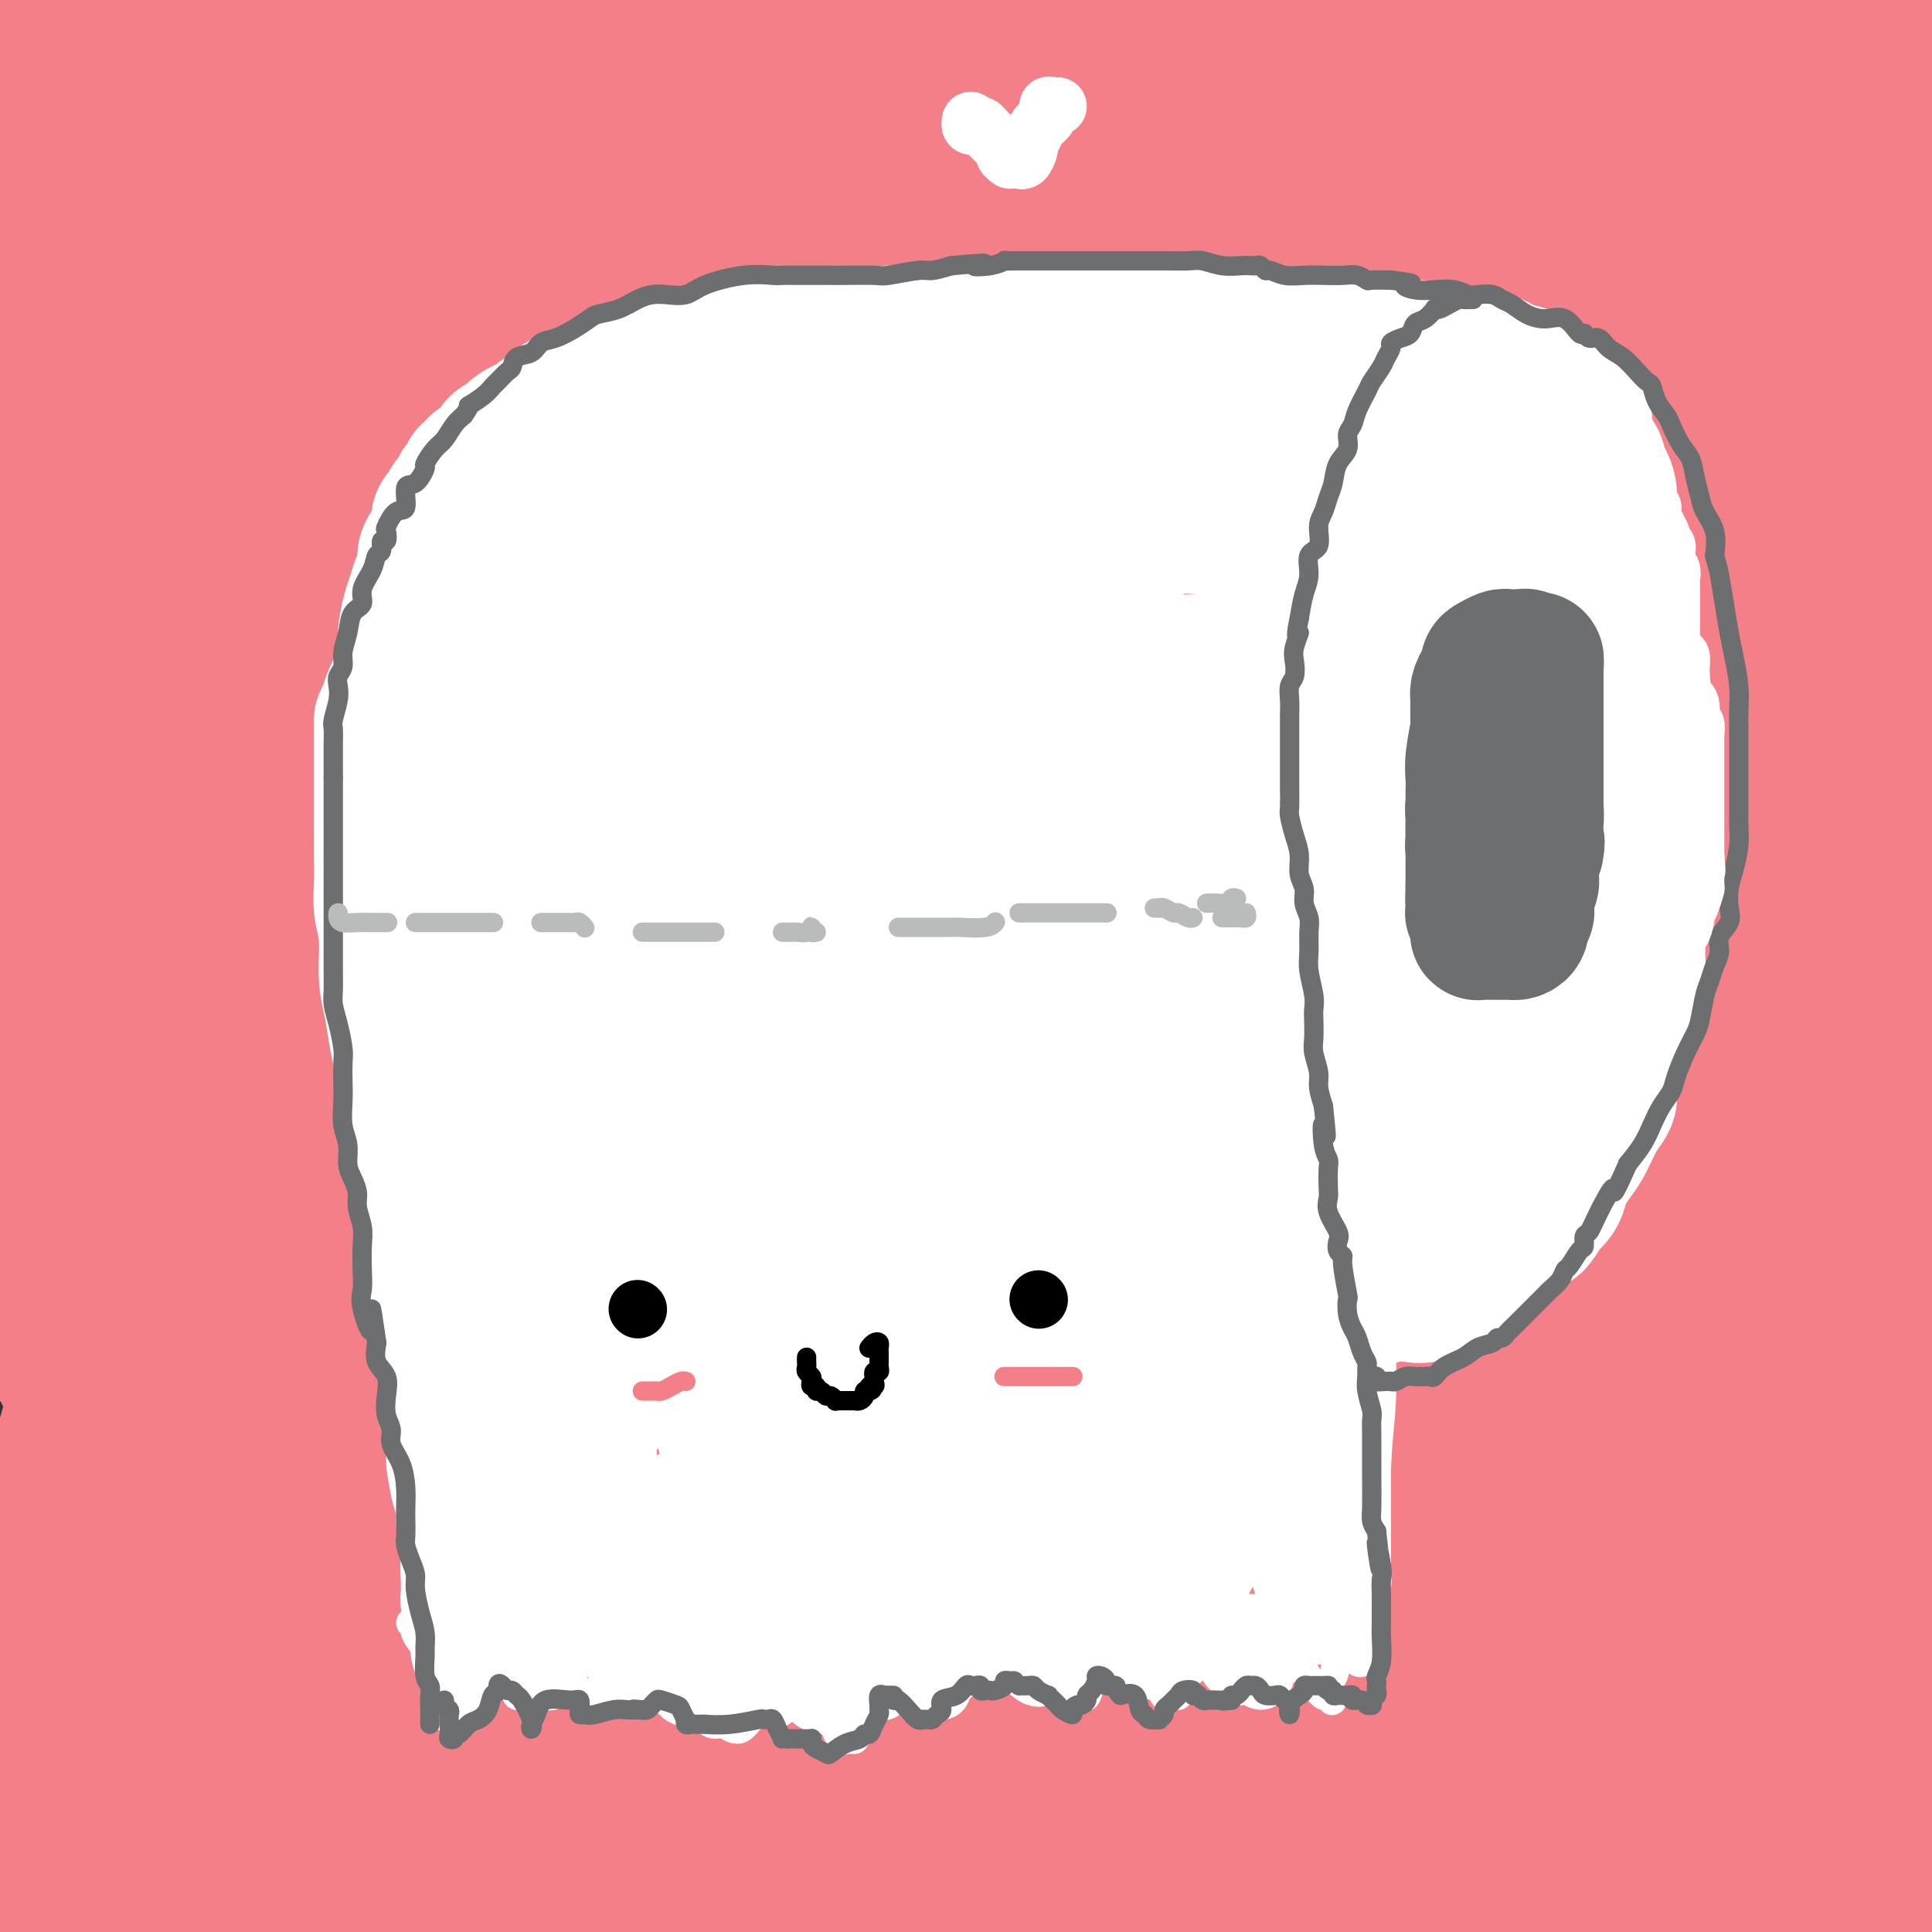 <svg viewBox='0 0 400 400' version='1.1' xmlns='http://www.w3.org/2000/svg' xmlns:xlink='http://www.w3.org/1999/xlink'><rect x="0" y="0" width="400" height="400" fill="#333333" stroke="none"/><g fill='none' stroke='#F37F89' stroke-width='28' stroke-linecap='round' stroke-linejoin='round'><path d='M159,98c-0.023,-0.423 -0.046,-0.846 0,-1c0.046,-0.154 0.160,-0.038 1,0c0.840,0.038 2.405,-0.001 4,0c1.595,0.001 3.221,0.041 8,0c4.779,-0.041 12.712,-0.163 23,-1c10.288,-0.837 22.931,-2.391 37,-4c14.069,-1.609 29.565,-3.275 44,-5c14.435,-1.725 27.811,-3.509 35,-5c7.189,-1.491 8.193,-2.690 9,-3c0.807,-0.310 1.418,0.269 0,0c-1.418,-0.269 -4.864,-1.386 -12,-2c-7.136,-0.614 -17.962,-0.726 -31,-1c-13.038,-0.274 -28.289,-0.709 -51,0c-22.711,0.709 -52.882,2.563 -75,4c-22.118,1.437 -36.184,2.456 -43,3c-6.816,0.544 -6.384,0.611 -7,1c-0.616,0.389 -2.281,1.100 0,1c2.281,-0.100 8.509,-1.010 23,-3c14.491,-1.990 37.245,-5.059 67,-9c29.755,-3.941 66.509,-8.755 96,-12c29.491,-3.245 51.718,-4.922 66,-6c14.282,-1.078 20.620,-1.556 24,-2c3.380,-0.444 3.804,-0.852 2,-1c-1.804,-0.148 -5.834,-0.035 -16,0c-10.166,0.035 -26.467,-0.007 -52,0c-25.533,0.007 -60.297,0.064 -92,0c-31.703,-0.064 -60.343,-0.248 -90,-1c-29.657,-0.752 -60.331,-2.072 -85,-3c-24.669,-0.928 -43.335,-1.464 -62,-2'/><path d='M70,39c-9.984,0.370 -19.968,0.740 0,0c19.968,-0.740 69.887,-2.590 110,-4c40.113,-1.410 70.419,-2.382 95,-3c24.581,-0.618 43.437,-0.884 52,-1c8.563,-0.116 6.832,-0.084 7,0c0.168,0.084 2.235,0.219 -1,0c-3.235,-0.219 -11.773,-0.791 -30,-1c-18.227,-0.209 -46.142,-0.056 -72,0c-25.858,0.056 -49.657,0.015 -76,0c-26.343,-0.015 -55.230,-0.003 -74,0c-18.770,0.003 -27.424,-0.001 -31,0c-3.576,0.001 -2.076,0.009 -2,0c0.076,-0.009 -1.274,-0.034 5,0c6.274,0.034 20.172,0.128 40,-1c19.828,-1.128 45.586,-3.479 75,-6c29.414,-2.521 62.483,-5.211 89,-7c26.517,-1.789 46.482,-2.678 59,-3c12.518,-0.322 17.590,-0.076 20,0c2.410,0.076 2.160,-0.019 1,0c-1.160,0.019 -3.228,0.151 -13,0c-9.772,-0.151 -27.248,-0.587 -55,0c-27.752,0.587 -65.779,2.196 -101,3c-35.221,0.804 -67.634,0.801 -96,1c-28.366,0.199 -52.683,0.599 -77,1'/><path d='M95,12c-10.534,0.376 -21.069,0.753 0,0c21.069,-0.753 73.740,-2.635 118,-4c44.260,-1.365 80.108,-2.214 112,-2c31.892,0.214 59.826,1.490 74,2c14.174,0.510 14.587,0.255 15,0'/><path d='M352,9c5.359,-0.392 10.717,-0.785 0,0c-10.717,0.785 -37.510,2.746 -85,4c-47.490,1.254 -115.678,1.800 -152,2c-36.322,0.200 -40.779,0.054 -57,0c-16.221,-0.054 -44.206,-0.015 -58,0c-13.794,0.015 -13.397,0.008 -13,0'/><path d='M31,13c-8.311,0.711 -16.622,1.422 0,0c16.622,-1.422 58.178,-4.978 92,-8c33.822,-3.022 59.911,-5.511 86,-8'/><path d='M198,4c8.600,-0.378 17.200,-0.756 0,0c-17.200,0.756 -60.200,2.644 -98,4c-37.800,1.356 -70.400,2.178 -103,3'/><path d='M31,7c-10.000,0.833 -20.000,1.667 0,0c20.000,-1.667 70.000,-5.833 120,-10'/><path d='M81,2c6.339,-0.395 12.677,-0.791 0,0c-12.677,0.791 -44.371,2.768 -59,4c-14.629,1.232 -12.195,1.719 -12,2c0.195,0.281 -1.851,0.357 1,0c2.851,-0.357 10.599,-1.147 28,-2c17.401,-0.853 44.454,-1.768 73,-3c28.546,-1.232 58.585,-2.781 86,-4c27.415,-1.219 52.208,-2.110 77,-3'/><path d='M346,0c1.150,-0.299 2.301,-0.598 0,0c-2.301,0.598 -8.053,2.094 -26,5c-17.947,2.906 -48.089,7.224 -76,10c-27.911,2.776 -53.592,4.011 -78,5c-24.408,0.989 -47.543,1.733 -64,2c-16.457,0.267 -26.236,0.056 -31,0c-4.764,-0.056 -4.512,0.041 -2,0c2.512,-0.041 7.284,-0.221 22,0c14.716,0.221 39.378,0.843 83,-1c43.622,-1.843 106.206,-6.150 142,-8c35.794,-1.850 44.798,-1.243 64,-1c19.202,0.243 48.601,0.121 78,0'/><path d='M394,20c7.339,-0.305 14.678,-0.611 0,0c-14.678,0.611 -51.371,2.138 -92,4c-40.629,1.862 -85.192,4.059 -122,6c-36.808,1.941 -65.861,3.628 -89,5c-23.139,1.372 -40.363,2.430 -49,3c-8.637,0.570 -8.685,0.652 -6,1c2.685,0.348 8.104,0.962 26,1c17.896,0.038 48.271,-0.501 80,-2c31.729,-1.499 64.814,-3.959 97,-6c32.186,-2.041 63.473,-3.665 91,-5c27.527,-1.335 51.293,-2.381 63,-3c11.707,-0.619 11.353,-0.809 11,-1'/><path d='M391,24c4.103,-0.482 8.205,-0.963 0,0c-8.205,0.963 -28.718,3.371 -54,6c-25.282,2.629 -55.333,5.478 -84,8c-28.667,2.522 -55.949,4.718 -89,7c-33.051,2.282 -71.872,4.652 -102,7c-30.128,2.348 -51.564,4.674 -73,7'/><path d='M8,61c-7.418,0.532 -14.836,1.063 0,0c14.836,-1.063 51.927,-3.721 96,-7c44.073,-3.279 95.128,-7.179 135,-10c39.872,-2.821 68.560,-4.563 92,-6c23.440,-1.437 41.633,-2.569 51,-3c9.367,-0.431 9.910,-0.162 10,0c0.090,0.162 -0.271,0.216 -1,0c-0.729,-0.216 -1.825,-0.701 -18,1c-16.175,1.701 -47.428,5.590 -83,9c-35.572,3.410 -75.462,6.341 -113,9c-37.538,2.659 -72.725,5.045 -105,7c-32.275,1.955 -61.637,3.477 -91,5'/><path d='M75,61c-10.688,0.572 -21.377,1.144 0,0c21.377,-1.144 74.819,-4.005 111,-6c36.181,-1.995 55.102,-3.126 72,-4c16.898,-0.874 31.773,-1.492 39,-2c7.227,-0.508 6.806,-0.905 7,-1c0.194,-0.095 1.002,0.111 0,0c-1.002,-0.111 -3.813,-0.538 -15,0c-11.187,0.538 -30.751,2.041 -58,4c-27.249,1.959 -62.182,4.374 -92,6c-29.818,1.626 -54.519,2.465 -77,3c-22.481,0.535 -42.740,0.768 -63,1'/><path d='M65,48c-6.326,0.696 -12.652,1.391 0,0c12.652,-1.391 44.280,-4.870 66,-7c21.720,-2.130 33.530,-2.911 42,-4c8.470,-1.089 13.598,-2.486 16,-3c2.402,-0.514 2.078,-0.144 2,0c-0.078,0.144 0.090,0.064 -6,0c-6.090,-0.064 -18.436,-0.110 -39,0c-20.564,0.110 -49.344,0.376 -75,1c-25.656,0.624 -48.187,1.607 -67,2c-18.813,0.393 -33.906,0.197 -49,0'/><path d='M22,30c-3.152,0.194 -6.303,0.388 0,0c6.303,-0.388 22.061,-1.358 31,-2c8.939,-0.642 11.060,-0.956 12,-1c0.940,-0.044 0.699,0.182 1,0c0.301,-0.182 1.142,-0.770 0,-1c-1.142,-0.230 -4.269,-0.100 -11,1c-6.731,1.100 -17.066,3.172 -29,5c-11.934,1.828 -25.467,3.414 -39,5'/><path d='M31,35c-6.148,0.295 -12.296,0.591 0,0c12.296,-0.591 43.036,-2.067 71,-3c27.964,-0.933 53.152,-1.322 76,-2c22.848,-0.678 43.357,-1.646 60,-2c16.643,-0.354 29.421,-0.094 37,0c7.579,0.094 9.960,0.021 11,0c1.040,-0.021 0.738,0.008 -2,1c-2.738,0.992 -7.913,2.945 -26,6c-18.087,3.055 -49.085,7.211 -76,10c-26.915,2.789 -49.746,4.213 -76,6c-26.254,1.787 -55.930,3.939 -75,5c-19.070,1.061 -27.535,1.030 -36,1'/><path d='M12,58c-6.129,0.318 -12.259,0.635 0,0c12.259,-0.635 42.906,-2.223 76,-4c33.094,-1.777 68.633,-3.744 107,-6c38.367,-2.256 79.560,-4.800 115,-6c35.440,-1.200 65.126,-1.057 80,-1c14.874,0.057 14.937,0.029 15,0'/><path d='M378,46c4.196,-0.490 8.393,-0.980 0,0c-8.393,0.980 -29.375,3.429 -56,6c-26.625,2.571 -58.893,5.264 -90,8c-31.107,2.736 -61.052,5.514 -90,8c-28.948,2.486 -56.899,4.681 -79,7c-22.101,2.319 -38.352,4.763 -46,6c-7.648,1.237 -6.692,1.268 -2,1c4.692,-0.268 13.122,-0.834 30,-3c16.878,-2.166 42.204,-5.931 79,-10c36.796,-4.069 85.060,-8.442 125,-12c39.940,-3.558 71.554,-6.302 98,-8c26.446,-1.698 47.723,-2.349 69,-3'/><path d='M395,53c4.352,-0.577 8.703,-1.155 0,0c-8.703,1.155 -30.462,4.041 -55,8c-24.538,3.959 -51.856,8.989 -81,13c-29.144,4.011 -60.116,7.003 -99,10c-38.884,2.997 -85.681,5.999 -119,8c-33.319,2.001 -53.159,3.000 -73,4'/><path d='M22,92c-9.853,0.346 -19.707,0.692 0,0c19.707,-0.692 68.973,-2.423 122,-5c53.027,-2.577 109.815,-6.002 148,-8c38.185,-1.998 57.767,-2.571 80,-3c22.233,-0.429 47.116,-0.715 72,-1'/><path d='M337,85c9.048,-0.600 18.096,-1.200 0,0c-18.096,1.200 -63.337,4.201 -106,6c-42.663,1.799 -82.748,2.395 -117,3c-34.252,0.605 -62.672,1.217 -81,2c-18.328,0.783 -26.563,1.736 -31,2c-4.437,0.264 -5.074,-0.160 -1,0c4.074,0.160 12.861,0.904 31,0c18.139,-0.904 45.631,-3.458 81,-6c35.369,-2.542 78.614,-5.073 116,-8c37.386,-2.927 68.912,-6.250 98,-8c29.088,-1.750 55.740,-1.929 71,-2c15.260,-0.071 19.130,-0.036 23,0'/><path d='M346,85c10.185,-1.054 20.369,-2.107 0,0c-20.369,2.107 -71.292,7.375 -114,11c-42.708,3.625 -77.202,5.607 -116,8c-38.798,2.393 -81.899,5.196 -125,8'/><path d='M2,108c-10.781,0.797 -21.563,1.595 0,0c21.563,-1.595 75.470,-5.582 131,-10c55.530,-4.418 112.681,-9.266 155,-12c42.319,-2.734 69.805,-3.352 89,-4c19.195,-0.648 30.097,-1.324 41,-2'/><path d='M368,86c5.428,-0.877 10.857,-1.754 0,0c-10.857,1.754 -37.999,6.139 -59,10c-21.001,3.861 -35.861,7.197 -58,11c-22.139,3.803 -51.557,8.073 -75,11c-23.443,2.927 -40.909,4.512 -52,6c-11.091,1.488 -15.805,2.877 -14,2c1.805,-0.877 10.130,-4.022 26,-7c15.870,-2.978 39.285,-5.788 66,-9c26.715,-3.212 56.731,-6.826 84,-10c27.269,-3.174 51.791,-5.907 73,-8c21.209,-2.093 39.104,-3.547 57,-5'/><path d='M397,97c5.712,-0.827 11.423,-1.654 0,0c-11.423,1.654 -39.982,5.788 -69,9c-29.018,3.212 -58.496,5.502 -88,7c-29.504,1.498 -59.033,2.204 -90,3c-30.967,0.796 -63.371,1.681 -85,2c-21.629,0.319 -32.483,0.073 -39,0c-6.517,-0.073 -8.697,0.028 -9,0c-0.303,-0.028 1.269,-0.187 4,0c2.731,0.187 6.619,0.718 26,-1c19.381,-1.718 54.256,-5.686 81,-8c26.744,-2.314 45.358,-2.975 71,-4c25.642,-1.025 58.311,-2.415 88,-4c29.689,-1.585 56.398,-3.365 72,-4c15.602,-0.635 20.097,-0.125 22,0c1.903,0.125 1.215,-0.134 1,0c-0.215,0.134 0.041,0.663 -6,2c-6.041,1.337 -18.381,3.483 -39,7c-20.619,3.517 -49.516,8.407 -80,12c-30.484,3.593 -62.553,5.890 -103,9c-40.447,3.110 -89.270,7.031 -127,10c-37.730,2.969 -64.365,4.984 -91,7'/><path d='M48,140c-15.190,0.863 -30.381,1.726 0,0c30.381,-1.726 106.333,-6.042 164,-9c57.667,-2.958 97.048,-4.560 129,-6c31.952,-1.440 56.476,-2.720 81,-4'/><path d='M366,131c8.018,-1.116 16.035,-2.233 0,0c-16.035,2.233 -56.123,7.815 -95,12c-38.877,4.185 -76.544,6.973 -116,10c-39.456,3.027 -80.702,6.293 -111,8c-30.298,1.707 -49.649,1.853 -69,2'/><path d='M64,157c-16.970,1.054 -33.940,2.107 0,0c33.940,-2.107 118.792,-7.375 176,-11c57.208,-3.625 86.774,-5.607 120,-7c33.226,-1.393 70.113,-2.196 107,-3'/><path d='M366,146c11.987,-0.323 23.974,-0.647 0,0c-23.974,0.647 -83.908,2.264 -131,4c-47.092,1.736 -81.342,3.592 -115,5c-33.658,1.408 -66.723,2.370 -87,3c-20.277,0.630 -27.765,0.928 -31,1c-3.235,0.072 -2.218,-0.082 2,0c4.218,0.082 11.636,0.400 35,-1c23.364,-1.400 62.675,-4.520 104,-7c41.325,-2.480 84.664,-4.322 126,-6c41.336,-1.678 80.667,-3.194 111,-4c30.333,-0.806 51.666,-0.903 73,-1'/><path d='M382,155c8.200,-1.090 16.401,-2.180 0,0c-16.401,2.180 -57.403,7.631 -98,12c-40.597,4.369 -80.789,7.656 -117,10c-36.211,2.344 -68.441,3.747 -97,5c-28.559,1.253 -53.445,2.358 -66,3c-12.555,0.642 -12.777,0.821 -13,1'/><path d='M46,181c-10.155,0.613 -20.310,1.226 0,0c20.310,-1.226 71.083,-4.292 124,-7c52.917,-2.708 107.976,-5.060 154,-7c46.024,-1.940 83.012,-3.470 120,-5'/><path d='M395,166c10.005,-0.478 20.010,-0.957 0,0c-20.010,0.957 -70.033,3.349 -117,5c-46.967,1.651 -90.876,2.560 -130,4c-39.124,1.440 -73.464,3.411 -99,5c-25.536,1.589 -42.268,2.794 -59,4'/><path d='M30,182c-14.093,1.153 -28.187,2.305 0,0c28.187,-2.305 98.653,-8.069 142,-11c43.347,-2.931 59.573,-3.029 84,-4c24.427,-0.971 57.053,-2.815 80,-4c22.947,-1.185 36.215,-1.710 43,-2c6.785,-0.290 7.085,-0.345 7,0c-0.085,0.345 -0.557,1.089 -1,1c-0.443,-0.089 -0.858,-1.010 -5,0c-4.142,1.010 -12.010,3.952 -25,7c-12.990,3.048 -31.102,6.204 -63,10c-31.898,3.796 -77.581,8.234 -112,11c-34.419,2.766 -57.574,3.860 -86,5c-28.426,1.140 -62.122,2.326 -85,3c-22.878,0.674 -34.939,0.837 -47,1'/><path d='M47,192c-8.489,0.356 -16.977,0.712 0,0c16.977,-0.712 59.420,-2.492 92,-4c32.580,-1.508 55.296,-2.743 83,-4c27.704,-1.257 60.397,-2.537 83,-3c22.603,-0.463 35.116,-0.110 42,0c6.884,0.110 8.137,-0.024 9,0c0.863,0.024 1.334,0.205 1,0c-0.334,-0.205 -1.473,-0.794 -6,0c-4.527,0.794 -12.444,2.973 -31,6c-18.556,3.027 -47.753,6.902 -79,10c-31.247,3.098 -64.544,5.420 -90,7c-25.456,1.580 -43.069,2.419 -67,3c-23.931,0.581 -54.178,0.904 -69,1c-14.822,0.096 -14.218,-0.035 -15,0c-0.782,0.035 -2.951,0.237 1,0c3.951,-0.237 14.020,-0.911 34,-2c19.980,-1.089 49.871,-2.591 81,-4c31.129,-1.409 63.496,-2.726 103,-4c39.504,-1.274 86.144,-2.507 122,-3c35.856,-0.493 60.928,-0.247 86,0'/><path d='M353,205c9.518,-0.579 19.037,-1.158 0,0c-19.037,1.158 -66.628,4.053 -107,6c-40.372,1.947 -73.523,2.947 -114,4c-40.477,1.053 -88.279,2.158 -122,3c-33.721,0.842 -53.360,1.421 -73,2'/><path d='M60,214c-13.268,0.927 -26.536,1.853 0,0c26.536,-1.853 92.876,-6.486 135,-9c42.124,-2.514 60.033,-2.907 86,-4c25.967,-1.093 59.990,-2.884 82,-4c22.010,-1.116 32.005,-1.558 42,-2'/><path d='M361,206c5.809,-0.809 11.617,-1.617 0,0c-11.617,1.617 -40.660,5.660 -73,9c-32.340,3.340 -67.978,5.978 -101,8c-33.022,2.022 -63.429,3.429 -93,5c-29.571,1.571 -58.306,3.306 -78,4c-19.694,0.694 -30.347,0.347 -41,0'/><path d='M100,215c-12.732,0.774 -25.464,1.548 0,0c25.464,-1.548 89.125,-5.417 139,-9c49.875,-3.583 85.964,-6.881 118,-9c32.036,-2.119 60.018,-3.060 88,-4'/><path d='M306,224c13.271,-1.232 26.543,-2.464 0,0c-26.543,2.464 -92.900,8.625 -132,12c-39.100,3.375 -50.942,3.964 -75,5c-24.058,1.036 -60.332,2.519 -78,3c-17.668,0.481 -16.730,-0.041 -18,0c-1.270,0.041 -4.749,0.646 3,0c7.749,-0.646 26.727,-2.544 53,-4c26.273,-1.456 59.843,-2.469 99,-4c39.157,-1.531 83.902,-3.580 126,-5c42.098,-1.420 81.549,-2.210 121,-3'/><path d='M336,247c9.582,-0.641 19.164,-1.282 0,0c-19.164,1.282 -67.076,4.487 -107,7c-39.924,2.513 -71.862,4.335 -105,5c-33.138,0.665 -67.477,0.173 -88,0c-20.523,-0.173 -27.231,-0.026 -31,0c-3.769,0.026 -4.597,-0.068 -2,0c2.597,0.068 8.621,0.297 24,0c15.379,-0.297 40.112,-1.121 70,-2c29.888,-0.879 64.931,-1.814 105,-3c40.069,-1.186 85.162,-2.625 123,-4c37.838,-1.375 68.419,-2.688 99,-4'/><path d='M341,257c10.611,-0.574 21.222,-1.148 0,0c-21.222,1.148 -74.276,4.019 -122,6c-47.724,1.981 -90.118,3.072 -125,4c-34.882,0.928 -62.252,1.694 -79,2c-16.748,0.306 -22.874,0.153 -29,0'/><path d='M37,266c-6.818,0.223 -13.636,0.447 0,0c13.636,-0.447 47.727,-1.563 89,-3c41.273,-1.437 89.727,-3.195 131,-4c41.273,-0.805 75.364,-0.659 103,-1c27.636,-0.341 48.818,-1.171 70,-2'/><path d='M334,272c7.285,-0.423 14.570,-0.846 0,0c-14.570,0.846 -50.995,2.960 -83,5c-32.005,2.040 -59.592,4.006 -88,5c-28.408,0.994 -57.639,1.017 -75,1c-17.361,-0.017 -22.854,-0.074 -26,0c-3.146,0.074 -3.947,0.279 0,-1c3.947,-1.279 12.640,-4.042 31,-6c18.360,-1.958 46.385,-3.113 84,-5c37.615,-1.887 84.819,-4.508 123,-6c38.181,-1.492 67.337,-1.855 91,-2c23.663,-0.145 41.831,-0.073 60,0'/><path d='M360,268c9.411,-0.252 18.823,-0.504 0,0c-18.823,0.504 -65.880,1.764 -106,3c-40.120,1.236 -73.301,2.448 -111,3c-37.699,0.552 -79.914,0.443 -109,1c-29.086,0.557 -45.043,1.778 -61,3'/><path d='M22,285c-7.686,-0.099 -15.372,-0.198 0,0c15.372,0.198 53.801,0.692 97,1c43.199,0.308 91.169,0.429 129,1c37.831,0.571 65.523,1.592 92,2c26.477,0.408 51.738,0.204 77,0'/><path d='M337,290c5.620,-0.386 11.241,-0.773 0,0c-11.241,0.773 -39.343,2.705 -73,5c-33.657,2.295 -72.871,4.954 -102,7c-29.129,2.046 -48.175,3.479 -69,5c-20.825,1.521 -43.430,3.131 -55,4c-11.570,0.869 -12.104,0.997 -12,1c0.104,0.003 0.846,-0.119 9,0c8.154,0.119 23.719,0.480 51,0c27.281,-0.480 66.279,-1.799 100,-3c33.721,-1.201 62.165,-2.283 87,-3c24.835,-0.717 46.061,-1.069 64,-2c17.939,-0.931 32.589,-2.440 40,-3c7.411,-0.560 7.581,-0.171 8,0c0.419,0.171 1.088,0.124 1,0c-0.088,-0.124 -0.932,-0.325 -4,0c-3.068,0.325 -8.361,1.176 -14,3c-5.639,1.824 -11.624,4.621 -28,8c-16.376,3.379 -43.142,7.339 -74,10c-30.858,2.661 -65.808,4.024 -101,5c-35.192,0.976 -70.626,1.565 -101,2c-30.374,0.435 -55.687,0.718 -81,1'/><path d='M40,324c-9.411,0.286 -18.821,0.571 0,0c18.821,-0.571 65.875,-2.000 115,-4c49.125,-2.000 100.321,-4.571 147,-6c46.679,-1.429 88.839,-1.714 131,-2'/><path d='M399,320c9.332,-0.600 18.663,-1.199 0,0c-18.663,1.199 -65.322,4.198 -105,6c-39.678,1.802 -72.375,2.408 -108,3c-35.625,0.592 -74.179,1.169 -106,2c-31.821,0.831 -56.911,1.915 -82,3'/><path d='M37,332c-9.006,0.161 -18.012,0.321 0,0c18.012,-0.321 63.042,-1.125 113,-3c49.958,-1.875 104.845,-4.821 153,-7c48.155,-2.179 89.577,-3.589 131,-5'/><path d='M367,332c8.468,-0.627 16.935,-1.254 0,0c-16.935,1.254 -59.273,4.387 -101,7c-41.727,2.613 -82.844,4.704 -117,6c-34.156,1.296 -61.351,1.798 -79,2c-17.649,0.202 -25.751,0.106 -30,0c-4.249,-0.106 -4.646,-0.222 -1,0c3.646,0.222 11.333,0.780 29,0c17.667,-0.780 45.313,-2.900 78,-4c32.687,-1.100 70.416,-1.181 110,-2c39.584,-0.819 81.024,-2.377 113,-3c31.976,-0.623 54.488,-0.312 77,0'/><path d='M374,352c7.827,-0.336 15.654,-0.671 0,0c-15.654,0.671 -54.791,2.349 -93,4c-38.209,1.651 -75.492,3.276 -107,4c-31.508,0.724 -57.243,0.547 -77,0c-19.757,-0.547 -33.537,-1.465 -40,-2c-6.463,-0.535 -5.611,-0.686 -4,-1c1.611,-0.314 3.980,-0.791 8,-1c4.020,-0.209 9.690,-0.150 28,-1c18.310,-0.850 49.258,-2.609 79,-4c29.742,-1.391 58.277,-2.413 88,-3c29.723,-0.587 60.635,-0.739 90,-1c29.365,-0.261 57.182,-0.630 85,-1'/><path d='M330,370c10.833,-0.613 21.667,-1.226 0,0c-21.667,1.226 -75.833,4.292 -122,6c-46.167,1.708 -84.333,2.060 -120,2c-35.667,-0.060 -68.833,-0.530 -102,-1'/><path d='M67,371c-8.885,0.166 -17.770,0.332 0,0c17.770,-0.332 62.196,-1.161 102,-2c39.804,-0.839 74.986,-1.687 108,-2c33.014,-0.313 63.861,-0.089 91,0c27.139,0.089 50.569,0.045 74,0'/><path d='M364,389c6.667,-0.622 13.333,-1.244 0,0c-13.333,1.244 -46.667,4.356 -84,7c-37.333,2.644 -78.667,4.822 -120,7'/><path d='M72,395c-10.785,0.408 -21.569,0.817 0,0c21.569,-0.817 75.493,-2.858 118,-5c42.507,-2.142 73.598,-4.384 105,-6c31.402,-1.616 63.115,-2.604 91,-3c27.885,-0.396 51.943,-0.198 76,0'/><path d='M51,398c-6.035,0.426 -12.070,0.852 0,0c12.070,-0.852 42.246,-2.981 77,-5c34.754,-2.019 74.088,-3.928 111,-6c36.912,-2.072 71.404,-4.306 103,-6c31.596,-1.694 60.298,-2.847 89,-4'/><path d='M358,393c4.820,-0.170 9.640,-0.340 0,0c-9.640,0.340 -33.741,1.191 -52,2c-18.259,0.809 -30.676,1.578 -40,2c-9.324,0.422 -15.554,0.497 -18,0c-2.446,-0.497 -1.109,-1.567 0,-2c1.109,-0.433 1.988,-0.229 10,-1c8.012,-0.771 23.157,-2.515 41,-4c17.843,-1.485 38.384,-2.710 57,-4c18.616,-1.290 35.308,-2.645 52,-4'/><path d='M357,398c3.250,-0.583 6.500,-1.167 0,0c-6.500,1.167 -22.750,4.083 -39,7'/><path d='M350,399c-5.333,0.333 -10.667,0.667 0,0c10.667,-0.667 37.333,-2.333 64,-4'/><path d='M394,398c2.087,-0.018 4.174,-0.036 0,0c-4.174,0.036 -14.608,0.126 -20,0c-5.392,-0.126 -5.743,-0.467 -6,-1c-0.257,-0.533 -0.420,-1.257 0,-2c0.420,-0.743 1.423,-1.506 2,-2c0.577,-0.494 0.726,-0.721 1,-1c0.274,-0.279 0.671,-0.610 0,-1c-0.671,-0.390 -2.411,-0.838 -4,-1c-1.589,-0.162 -3.028,-0.040 -4,0c-0.972,0.040 -1.477,-0.004 -2,0c-0.523,0.004 -1.063,0.056 -1,0c0.063,-0.056 0.727,-0.220 1,0c0.273,0.220 0.153,0.824 0,1c-0.153,0.176 -0.339,-0.075 0,0c0.339,0.075 1.202,0.478 2,1c0.798,0.522 1.532,1.165 3,0c1.468,-1.165 3.671,-4.137 5,-8c1.329,-3.863 1.783,-8.617 3,-14c1.217,-5.383 3.195,-11.396 4,-20c0.805,-8.604 0.436,-19.800 1,-30c0.564,-10.200 2.060,-19.405 3,-30c0.940,-10.595 1.324,-22.579 2,-36c0.676,-13.421 1.645,-28.278 2,-40c0.355,-11.722 0.095,-20.309 0,-25c-0.095,-4.691 -0.025,-5.486 0,-6c0.025,-0.514 0.007,-0.746 0,-1c-0.007,-0.254 -0.002,-0.530 0,1c0.002,1.530 0.001,4.866 0,12c-0.001,7.134 -0.000,18.067 0,29'/><path d='M386,224c0.105,12.202 0.368,22.206 0,31c-0.368,8.794 -1.367,16.377 -2,23c-0.633,6.623 -0.901,12.285 -1,15c-0.099,2.715 -0.030,2.482 0,3c0.030,0.518 0.020,1.788 0,2c-0.020,0.212 -0.048,-0.635 0,-3c0.048,-2.365 0.174,-6.250 0,-12c-0.174,-5.750 -0.649,-13.365 0,-23c0.649,-9.635 2.422,-21.291 3,-33c0.578,-11.709 -0.041,-23.471 0,-33c0.041,-9.529 0.740,-16.824 1,-23c0.260,-6.176 0.081,-11.233 0,-13c-0.081,-1.767 -0.065,-0.245 0,0c0.065,0.245 0.179,-0.786 -1,2c-1.179,2.786 -3.650,9.389 -9,20c-5.350,10.611 -13.579,25.230 -25,42c-11.421,16.770 -26.036,35.693 -48,55c-21.964,19.307 -51.279,39.000 -79,54c-27.721,15.000 -53.848,25.308 -79,34c-25.152,8.692 -49.329,15.769 -75,21c-25.671,5.231 -52.835,8.615 -80,12'/><path d='M9,312c-0.846,2.689 -1.693,5.378 0,0c1.693,-5.378 5.925,-18.822 8,-28c2.075,-9.178 1.992,-14.091 2,-17c0.008,-2.909 0.108,-3.814 0,-3c-0.108,0.814 -0.424,3.348 -1,7c-0.576,3.652 -1.411,8.422 -2,15c-0.589,6.578 -0.932,14.963 0,26c0.932,11.037 3.139,24.725 5,34c1.861,9.275 3.376,14.138 5,18c1.624,3.862 3.357,6.723 4,8c0.643,1.277 0.194,0.970 0,1c-0.194,0.030 -0.134,0.396 0,0c0.134,-0.396 0.344,-1.556 0,-3c-0.344,-1.444 -1.240,-3.174 -2,-6c-0.760,-2.826 -1.384,-6.748 -2,-11c-0.616,-4.252 -1.226,-8.834 -2,-14c-0.774,-5.166 -1.713,-10.917 -2,-14c-0.287,-3.083 0.077,-3.499 0,-4c-0.077,-0.501 -0.595,-1.088 -1,0c-0.405,1.088 -0.697,3.852 -1,8c-0.303,4.148 -0.616,9.679 -1,16c-0.384,6.321 -0.838,13.431 -2,20c-1.162,6.569 -3.030,12.596 -4,16c-0.970,3.404 -1.042,4.186 -1,5c0.042,0.814 0.196,1.661 0,2c-0.196,0.339 -0.744,0.169 -1,0c-0.256,-0.169 -0.221,-0.338 0,-1c0.221,-0.662 0.626,-1.817 0,-5c-0.626,-3.183 -2.284,-8.396 -3,-13c-0.716,-4.604 -0.490,-8.601 -1,-13c-0.510,-4.399 -1.755,-9.199 -3,-14'/><path d='M4,342c-1.282,-7.420 -0.487,-3.969 0,-1c0.487,2.969 0.667,5.456 1,10c0.333,4.544 0.821,11.147 1,18c0.179,6.853 0.051,13.958 0,20c-0.051,6.042 -0.026,11.021 0,16'/><path d='M8,396c0.061,0.431 0.121,0.861 0,0c-0.121,-0.861 -0.424,-3.014 0,-5c0.424,-1.986 1.576,-3.804 2,-5c0.424,-1.196 0.121,-1.770 0,-2c-0.121,-0.230 -0.061,-0.115 0,0'/></g>
<g fill='none' stroke='#FFFFFF' stroke-width='28' stroke-linecap='round' stroke-linejoin='round'><path d='M98,131c-0.340,0.007 -0.679,0.014 -1,0c-0.321,-0.014 -0.622,-0.049 -1,0c-0.378,0.049 -0.833,0.182 -1,0c-0.167,-0.182 -0.045,-0.679 0,-1c0.045,-0.321 0.012,-0.468 0,-1c-0.012,-0.532 -0.003,-1.450 0,-2c0.003,-0.550 0.001,-0.732 0,-1c-0.001,-0.268 -0.000,-0.622 0,-1c0.000,-0.378 0.000,-0.780 0,-1c-0.000,-0.220 -0.000,-0.258 0,-1c0.000,-0.742 0.000,-2.188 0,-3c-0.000,-0.812 -0.000,-0.991 0,-2c0.000,-1.009 0.000,-2.848 0,-4c-0.000,-1.152 -0.000,-1.617 0,-2c0.000,-0.383 0.000,-0.684 0,-1c-0.000,-0.316 -0.001,-0.647 0,-1c0.001,-0.353 0.003,-0.728 0,-1c-0.003,-0.272 -0.012,-0.440 0,-1c0.012,-0.560 0.044,-1.511 0,-2c-0.044,-0.489 -0.166,-0.516 0,-1c0.166,-0.484 0.619,-1.424 1,-2c0.381,-0.576 0.691,-0.788 1,-1'/><path d='M97,102c0.272,-4.554 -0.047,-1.439 0,-1c0.047,0.439 0.459,-1.798 1,-3c0.541,-1.202 1.209,-1.368 2,-2c0.791,-0.632 1.704,-1.730 2,-2c0.296,-0.270 -0.025,0.289 0,0c0.025,-0.289 0.396,-1.426 1,-2c0.604,-0.574 1.441,-0.587 2,-1c0.559,-0.413 0.840,-1.228 2,-2c1.160,-0.772 3.200,-1.501 4,-2c0.800,-0.499 0.362,-0.767 1,-1c0.638,-0.233 2.354,-0.430 3,-1c0.646,-0.570 0.224,-1.514 1,-2c0.776,-0.486 2.752,-0.514 4,-1c1.248,-0.486 1.769,-1.429 3,-2c1.231,-0.571 3.172,-0.769 5,-1c1.828,-0.231 3.542,-0.495 5,-1c1.458,-0.505 2.659,-1.250 5,-2c2.341,-0.750 5.820,-1.507 8,-2c2.180,-0.493 3.060,-0.724 5,-1c1.940,-0.276 4.941,-0.596 7,-1c2.059,-0.404 3.177,-0.893 4,-1c0.823,-0.107 1.351,0.168 2,0c0.649,-0.168 1.419,-0.777 2,-1c0.581,-0.223 0.973,-0.059 2,0c1.027,0.059 2.689,0.012 4,0c1.311,-0.012 2.271,0.011 3,0c0.729,-0.011 1.229,-0.055 2,0c0.771,0.055 1.815,0.211 3,0c1.185,-0.211 2.511,-0.788 4,-1c1.489,-0.212 3.140,-0.061 5,0c1.860,0.061 3.930,0.030 6,0'/><path d='M195,69c5.612,-0.155 5.141,-0.041 6,0c0.859,0.041 3.047,0.011 5,0c1.953,-0.011 3.670,-0.003 5,0c1.330,0.003 2.272,0.001 4,0c1.728,-0.001 4.243,-0.000 6,0c1.757,0.000 2.755,0.000 4,0c1.245,-0.000 2.738,-0.000 4,0c1.262,0.000 2.293,0.000 4,0c1.707,-0.000 4.089,-0.001 6,0c1.911,0.001 3.350,0.004 5,0c1.650,-0.004 3.512,-0.015 5,0c1.488,0.015 2.603,0.057 4,0c1.397,-0.057 3.077,-0.211 5,0c1.923,0.211 4.088,0.788 6,1c1.912,0.212 3.571,0.060 5,0c1.429,-0.060 2.629,-0.026 4,0c1.371,0.026 2.912,0.045 4,0c1.088,-0.045 1.723,-0.153 3,0c1.277,0.153 3.195,0.567 5,1c1.805,0.433 3.496,0.887 5,1c1.504,0.113 2.821,-0.113 4,0c1.179,0.113 2.219,0.565 3,1c0.781,0.435 1.301,0.853 2,1c0.699,0.147 1.576,0.023 2,0c0.424,-0.023 0.394,0.054 1,0c0.606,-0.054 1.849,-0.239 3,0c1.151,0.239 2.209,0.901 3,1c0.791,0.099 1.315,-0.365 2,0c0.685,0.365 1.531,1.560 2,2c0.469,0.440 0.563,0.126 1,0c0.437,-0.126 1.219,-0.063 2,0'/><path d='M315,77c5.709,1.549 2.483,1.920 2,2c-0.483,0.080 1.779,-0.133 3,0c1.221,0.133 1.403,0.610 2,1c0.597,0.390 1.610,0.692 2,1c0.390,0.308 0.157,0.620 0,1c-0.157,0.380 -0.236,0.827 0,1c0.236,0.173 0.789,0.072 1,0c0.211,-0.072 0.080,-0.116 0,0c-0.080,0.116 -0.108,0.390 0,1c0.108,0.610 0.354,1.554 1,2c0.646,0.446 1.692,0.392 2,1c0.308,0.608 -0.124,1.877 0,3c0.124,1.123 0.803,2.101 1,3c0.197,0.899 -0.088,1.720 0,3c0.088,1.280 0.549,3.018 1,4c0.451,0.982 0.891,1.207 1,2c0.109,0.793 -0.115,2.154 0,3c0.115,0.846 0.567,1.178 1,2c0.433,0.822 0.847,2.135 1,3c0.153,0.865 0.045,1.281 0,2c-0.045,0.719 -0.026,1.742 0,3c0.026,1.258 0.060,2.751 0,4c-0.060,1.249 -0.212,2.255 0,3c0.212,0.745 0.789,1.229 1,2c0.211,0.771 0.057,1.830 0,3c-0.057,1.170 -0.015,2.453 0,3c0.015,0.547 0.004,0.359 0,1c-0.004,0.641 -0.001,2.110 0,3c0.001,0.890 0.000,1.201 0,2c-0.000,0.799 -0.000,2.085 0,3c0.000,0.915 0.000,1.457 0,2'/><path d='M334,141c0.928,9.016 0.248,4.555 0,3c-0.248,-1.555 -0.066,-0.206 0,1c0.066,1.206 0.014,2.267 0,3c-0.014,0.733 0.010,1.136 0,2c-0.010,0.864 -0.056,2.188 0,3c0.056,0.812 0.212,1.113 0,2c-0.212,0.887 -0.792,2.362 -1,3c-0.208,0.638 -0.044,0.440 0,1c0.044,0.560 -0.030,1.879 0,3c0.030,1.121 0.166,2.043 0,3c-0.166,0.957 -0.632,1.947 -1,3c-0.368,1.053 -0.637,2.169 -1,3c-0.363,0.831 -0.818,1.377 -1,2c-0.182,0.623 -0.091,1.323 0,2c0.091,0.677 0.180,1.331 0,2c-0.180,0.669 -0.630,1.353 -1,2c-0.370,0.647 -0.659,1.259 -1,2c-0.341,0.741 -0.734,1.613 -1,3c-0.266,1.387 -0.404,3.291 -1,4c-0.596,0.709 -1.650,0.225 -2,1c-0.350,0.775 0.006,2.811 0,4c-0.006,1.189 -0.372,1.531 -1,2c-0.628,0.469 -1.516,1.067 -2,2c-0.484,0.933 -0.564,2.203 -1,3c-0.436,0.797 -1.230,1.120 -2,2c-0.770,0.880 -1.518,2.317 -2,3c-0.482,0.683 -0.698,0.611 -1,1c-0.302,0.389 -0.689,1.238 -1,2c-0.311,0.762 -0.545,1.436 -1,2c-0.455,0.564 -1.130,1.018 -2,2c-0.870,0.982 -1.935,2.491 -3,4'/><path d='M308,216c-3.187,4.976 -2.156,3.415 -2,3c0.156,-0.415 -0.563,0.315 -1,1c-0.437,0.685 -0.592,1.325 -1,2c-0.408,0.675 -1.070,1.385 -2,2c-0.930,0.615 -2.128,1.134 -3,2c-0.872,0.866 -1.416,2.078 -2,3c-0.584,0.922 -1.207,1.555 -2,2c-0.793,0.445 -1.756,0.701 -2,1c-0.244,0.299 0.230,0.643 0,1c-0.230,0.357 -1.163,0.729 -2,1c-0.837,0.271 -1.579,0.440 -2,1c-0.421,0.560 -0.520,1.512 -1,2c-0.480,0.488 -1.342,0.511 -2,1c-0.658,0.489 -1.114,1.444 -2,2c-0.886,0.556 -2.203,0.712 -3,1c-0.797,0.288 -1.073,0.708 -2,1c-0.927,0.292 -2.505,0.456 -4,1c-1.495,0.544 -2.907,1.466 -4,2c-1.093,0.534 -1.867,0.679 -3,1c-1.133,0.321 -2.625,0.819 -4,1c-1.375,0.181 -2.634,0.045 -4,0c-1.366,-0.045 -2.841,0.000 -5,0c-2.159,-0.000 -5.004,-0.046 -7,0c-1.996,0.046 -3.143,0.183 -5,0c-1.857,-0.183 -4.425,-0.687 -6,-1c-1.575,-0.313 -2.159,-0.436 -3,-1c-0.841,-0.564 -1.941,-1.568 -3,-2c-1.059,-0.432 -2.078,-0.291 -4,-2c-1.922,-1.709 -4.748,-5.268 -7,-8c-2.252,-2.732 -3.929,-4.638 -5,-6c-1.071,-1.362 -1.535,-2.181 -2,-3'/><path d='M213,224c-3.702,-3.643 -2.458,-2.250 -2,-2c0.458,0.250 0.131,-0.643 0,-1c-0.131,-0.357 -0.065,-0.179 0,0'/><path d='M327,90c0.474,0.354 0.948,0.708 1,1c0.052,0.292 -0.318,0.520 0,1c0.318,0.480 1.325,1.210 2,2c0.675,0.790 1.018,1.639 1,2c-0.018,0.361 -0.397,0.232 0,1c0.397,0.768 1.569,2.431 2,4c0.431,1.569 0.119,3.042 0,4c-0.119,0.958 -0.046,1.401 0,2c0.046,0.599 0.064,1.354 0,2c-0.064,0.646 -0.209,1.185 0,2c0.209,0.815 0.773,1.908 1,3c0.227,1.092 0.117,2.182 0,3c-0.117,0.818 -0.242,1.364 0,2c0.242,0.636 0.849,1.363 1,2c0.151,0.637 -0.155,1.185 0,2c0.155,0.815 0.773,1.897 1,3c0.227,1.103 0.065,2.227 0,3c-0.065,0.773 -0.031,1.194 0,2c0.031,0.806 0.061,1.997 0,3c-0.061,1.003 -0.212,1.818 0,3c0.212,1.182 0.789,2.729 1,4c0.211,1.271 0.057,2.264 0,3c-0.057,0.736 -0.015,1.213 0,2c0.015,0.787 0.004,1.882 0,3c-0.004,1.118 -0.001,2.257 0,3c0.001,0.743 0.000,1.090 0,2c-0.000,0.910 -0.000,2.382 0,3c0.000,0.618 0.000,0.382 0,1c-0.000,0.618 -0.000,2.089 0,3c0.000,0.911 0.000,1.260 0,2c-0.000,0.740 -0.000,1.870 0,3'/><path d='M337,166c0.845,10.067 0.957,2.736 1,1c0.043,-1.736 0.015,2.125 0,4c-0.015,1.875 -0.018,1.764 0,2c0.018,0.236 0.057,0.819 0,2c-0.057,1.181 -0.212,2.959 0,4c0.212,1.041 0.789,1.345 1,2c0.211,0.655 0.057,1.661 0,3c-0.057,1.339 -0.015,3.010 0,4c0.015,0.990 0.005,1.298 0,2c-0.005,0.702 -0.005,1.797 0,3c0.005,1.203 0.017,2.512 0,3c-0.017,0.488 -0.061,0.153 0,1c0.061,0.847 0.227,2.876 0,4c-0.227,1.124 -0.849,1.345 -1,2c-0.151,0.655 0.168,1.745 0,3c-0.168,1.255 -0.823,2.675 -1,4c-0.177,1.325 0.124,2.554 0,4c-0.124,1.446 -0.672,3.110 -1,4c-0.328,0.890 -0.434,1.005 -1,2c-0.566,0.995 -1.590,2.871 -2,4c-0.410,1.129 -0.204,1.510 0,2c0.204,0.490 0.406,1.089 0,2c-0.406,0.911 -1.421,2.134 -2,3c-0.579,0.866 -0.722,1.375 -1,2c-0.278,0.625 -0.690,1.364 -1,2c-0.310,0.636 -0.516,1.167 -1,2c-0.484,0.833 -1.246,1.966 -2,3c-0.754,1.034 -1.501,1.968 -2,3c-0.499,1.032 -0.750,2.163 -1,3c-0.250,0.837 -0.500,1.382 -1,2c-0.500,0.618 -1.250,1.309 -2,2'/><path d='M320,250c-3.215,5.921 -2.754,2.722 -3,2c-0.246,-0.722 -1.199,1.031 -2,2c-0.801,0.969 -1.449,1.153 -2,2c-0.551,0.847 -1.005,2.358 -2,3c-0.995,0.642 -2.531,0.414 -4,1c-1.469,0.586 -2.871,1.985 -4,3c-1.129,1.015 -1.985,1.644 -3,2c-1.015,0.356 -2.189,0.438 -3,1c-0.811,0.562 -1.260,1.603 -2,2c-0.740,0.397 -1.771,0.149 -3,0c-1.229,-0.149 -2.655,-0.199 -4,0c-1.345,0.199 -2.608,0.645 -4,1c-1.392,0.355 -2.912,0.617 -4,1c-1.088,0.383 -1.743,0.887 -3,1c-1.257,0.113 -3.117,-0.166 -5,0c-1.883,0.166 -3.791,0.777 -6,1c-2.209,0.223 -4.720,0.060 -7,0c-2.280,-0.060 -4.329,-0.016 -7,0c-2.671,0.016 -5.963,0.004 -8,0c-2.037,-0.004 -2.818,-0.001 -4,0c-1.182,0.001 -2.766,0.000 -4,0c-1.234,-0.000 -2.118,-0.000 -3,0c-0.882,0.000 -1.763,0.000 -3,0c-1.237,-0.000 -2.830,-0.000 -5,0c-2.170,0.000 -4.916,0.000 -7,0c-2.084,-0.000 -3.504,-0.000 -5,0c-1.496,0.000 -3.067,0.000 -5,0c-1.933,-0.000 -4.230,-0.000 -6,0c-1.770,0.000 -3.015,0.000 -4,0c-0.985,-0.000 -1.710,-0.000 -3,0c-1.290,0.000 -3.145,0.000 -5,0'/><path d='M190,272c-12.557,-0.000 -5.948,-0.001 -4,0c1.948,0.001 -0.764,0.004 -2,0c-1.236,-0.004 -0.996,-0.015 -1,0c-0.004,0.015 -0.254,0.056 -1,0c-0.746,-0.056 -1.989,-0.207 -3,0c-1.011,0.207 -1.791,0.774 -2,1c-0.209,0.226 0.151,0.113 0,0c-0.151,-0.113 -0.814,-0.226 -1,0c-0.186,0.226 0.104,0.792 1,1c0.896,0.208 2.399,0.060 3,0c0.601,-0.060 0.301,-0.030 0,0'/><path d='M222,263c0.459,0.000 0.919,0.000 2,0c1.081,-0.000 2.784,-0.000 4,0c1.216,0.000 1.946,0.001 3,0c1.054,-0.001 2.434,-0.002 4,0c1.566,0.002 3.320,0.008 5,0c1.680,-0.008 3.285,-0.029 5,0c1.715,0.029 3.538,0.107 5,0c1.462,-0.107 2.561,-0.401 5,-1c2.439,-0.599 6.217,-1.504 8,-2c1.783,-0.496 1.570,-0.582 3,-1c1.430,-0.418 4.502,-1.168 7,-2c2.498,-0.832 4.420,-1.746 7,-3c2.580,-1.254 5.817,-2.848 8,-4c2.183,-1.152 3.313,-1.863 5,-3c1.687,-1.137 3.931,-2.700 6,-4c2.069,-1.300 3.962,-2.336 6,-4c2.038,-1.664 4.220,-3.954 6,-6c1.780,-2.046 3.156,-3.847 4,-6c0.844,-2.153 1.154,-4.657 2,-7c0.846,-2.343 2.227,-4.524 3,-7c0.773,-2.476 0.937,-5.246 1,-8c0.063,-2.754 0.024,-5.492 0,-8c-0.024,-2.508 -0.033,-4.787 0,-7c0.033,-2.213 0.108,-4.361 0,-6c-0.108,-1.639 -0.399,-2.770 -1,-5c-0.601,-2.230 -1.513,-5.557 -2,-8c-0.487,-2.443 -0.550,-4.000 -1,-6c-0.450,-2.000 -1.285,-4.443 -2,-7c-0.715,-2.557 -1.308,-5.227 -2,-8c-0.692,-2.773 -1.483,-5.649 -2,-8c-0.517,-2.351 -0.758,-4.175 -1,-6'/><path d='M310,136c-2.345,-9.013 -2.709,-7.544 -3,-8c-0.291,-0.456 -0.511,-2.836 -1,-5c-0.489,-2.164 -1.248,-4.113 -2,-6c-0.752,-1.887 -1.496,-3.714 -2,-5c-0.504,-1.286 -0.768,-2.031 -1,-3c-0.232,-0.969 -0.432,-2.160 -1,-3c-0.568,-0.840 -1.503,-1.328 -2,-2c-0.497,-0.672 -0.555,-1.528 -1,-2c-0.445,-0.472 -1.277,-0.560 -2,-1c-0.723,-0.440 -1.336,-1.231 -2,-2c-0.664,-0.769 -1.379,-1.515 -3,-2c-1.621,-0.485 -4.147,-0.707 -6,-1c-1.853,-0.293 -3.032,-0.657 -6,-1c-2.968,-0.343 -7.724,-0.666 -12,-1c-4.276,-0.334 -8.072,-0.678 -13,-1c-4.928,-0.322 -10.990,-0.622 -16,-1c-5.010,-0.378 -8.969,-0.833 -12,-1c-3.031,-0.167 -5.135,-0.045 -7,0c-1.865,0.045 -3.492,0.012 -5,0c-1.508,-0.012 -2.898,-0.003 -5,0c-2.102,0.003 -4.916,0.001 -8,0c-3.084,-0.001 -6.439,-0.001 -10,0c-3.561,0.001 -7.329,0.004 -10,0c-2.671,-0.004 -4.244,-0.016 -5,0c-0.756,0.016 -0.694,0.060 -1,0c-0.306,-0.060 -0.979,-0.222 -1,0c-0.021,0.222 0.610,0.829 0,1c-0.610,0.171 -2.460,-0.094 -4,0c-1.540,0.094 -2.770,0.547 -4,1'/><path d='M165,93c-10.000,0.333 -5.000,0.167 0,0'/><path d='M100,96c-0.339,-0.081 -0.679,-0.162 -1,0c-0.321,0.162 -0.625,0.568 -1,1c-0.375,0.432 -0.823,0.889 -1,1c-0.177,0.111 -0.084,-0.126 0,0c0.084,0.126 0.158,0.615 0,1c-0.158,0.385 -0.548,0.666 -1,1c-0.452,0.334 -0.966,0.722 -1,1c-0.034,0.278 0.412,0.444 0,1c-0.412,0.556 -1.683,1.500 -2,2c-0.317,0.500 0.319,0.557 0,1c-0.319,0.443 -1.592,1.272 -2,2c-0.408,0.728 0.049,1.354 0,2c-0.049,0.646 -0.605,1.313 -1,2c-0.395,0.687 -0.631,1.395 -1,2c-0.369,0.605 -0.872,1.108 -1,2c-0.128,0.892 0.119,2.174 0,3c-0.119,0.826 -0.605,1.197 -1,2c-0.395,0.803 -0.698,2.037 -1,3c-0.302,0.963 -0.602,1.654 -1,3c-0.398,1.346 -0.894,3.349 -1,5c-0.106,1.651 0.178,2.952 0,4c-0.178,1.048 -0.818,1.843 -1,3c-0.182,1.157 0.095,2.677 0,4c-0.095,1.323 -0.561,2.450 -1,4c-0.439,1.550 -0.850,3.523 -1,5c-0.150,1.477 -0.040,2.458 0,4c0.040,1.542 0.011,3.646 0,5c-0.011,1.354 -0.003,1.958 0,3c0.003,1.042 0.002,2.521 0,4'/><path d='M81,167c-0.619,6.712 -0.166,2.994 0,2c0.166,-0.994 0.045,0.738 0,2c-0.045,1.262 -0.013,2.056 0,3c0.013,0.944 0.007,2.038 0,3c-0.007,0.962 -0.017,1.793 0,3c0.017,1.207 0.060,2.792 0,4c-0.060,1.208 -0.222,2.041 0,3c0.222,0.959 0.830,2.044 1,3c0.170,0.956 -0.098,1.783 0,3c0.098,1.217 0.561,2.825 1,4c0.439,1.175 0.854,1.917 1,3c0.146,1.083 0.024,2.506 0,4c-0.024,1.494 0.049,3.060 0,4c-0.049,0.940 -0.219,1.255 0,2c0.219,0.745 0.828,1.920 1,3c0.172,1.080 -0.094,2.066 0,3c0.094,0.934 0.546,1.818 1,3c0.454,1.182 0.909,2.664 1,4c0.091,1.336 -0.183,2.528 0,4c0.183,1.472 0.821,3.225 1,5c0.179,1.775 -0.102,3.573 0,5c0.102,1.427 0.588,2.482 1,4c0.412,1.518 0.750,3.498 1,5c0.250,1.502 0.411,2.526 1,4c0.589,1.474 1.607,3.399 2,5c0.393,1.601 0.162,2.878 0,4c-0.162,1.122 -0.253,2.088 0,3c0.253,0.912 0.851,1.770 1,3c0.149,1.230 -0.152,2.831 0,4c0.152,1.169 0.758,1.905 1,3c0.242,1.095 0.121,2.547 0,4'/><path d='M95,276c2.409,14.548 1.430,6.419 1,4c-0.430,-2.419 -0.311,0.874 0,3c0.311,2.126 0.815,3.087 1,4c0.185,0.913 0.049,1.780 0,3c-0.049,1.220 -0.013,2.793 0,4c0.013,1.207 0.004,2.049 0,3c-0.004,0.951 -0.001,2.011 0,3c0.001,0.989 0.000,1.907 0,3c-0.000,1.093 -0.000,2.362 0,3c0.000,0.638 0.000,0.644 0,1c-0.000,0.356 -0.000,1.061 0,2c0.000,0.939 0.000,2.113 0,3c-0.000,0.887 -0.001,1.486 0,2c0.001,0.514 0.004,0.941 0,2c-0.004,1.059 -0.016,2.749 0,4c0.016,1.251 0.060,2.064 0,3c-0.060,0.936 -0.224,1.996 0,3c0.224,1.004 0.834,1.954 1,3c0.166,1.046 -0.113,2.189 0,3c0.113,0.811 0.619,1.289 1,1c0.381,-0.289 0.638,-1.346 1,-4c0.362,-2.654 0.828,-6.907 1,-9c0.172,-2.093 0.049,-2.027 0,-2c-0.049,0.027 -0.025,0.013 0,0'/><path d='M79,149c0.000,0.496 0.000,0.992 0,2c-0.000,1.008 -0.000,2.529 0,4c0.000,1.471 0.000,2.892 0,5c-0.000,2.108 -0.001,4.901 0,7c0.001,2.099 0.004,3.503 0,5c-0.004,1.497 -0.016,3.088 0,5c0.016,1.912 0.060,4.144 0,6c-0.060,1.856 -0.223,3.336 0,5c0.223,1.664 0.833,3.513 1,6c0.167,2.487 -0.109,5.612 0,8c0.109,2.388 0.604,4.040 1,6c0.396,1.960 0.694,4.227 1,6c0.306,1.773 0.620,3.053 1,5c0.380,1.947 0.826,4.561 1,6c0.174,1.439 0.075,1.705 0,3c-0.075,1.295 -0.126,3.621 0,5c0.126,1.379 0.429,1.813 1,3c0.571,1.187 1.411,3.128 2,5c0.589,1.872 0.926,3.675 1,5c0.074,1.325 -0.116,2.173 0,4c0.116,1.827 0.539,4.632 1,7c0.461,2.368 0.960,4.300 1,6c0.040,1.700 -0.378,3.167 0,5c0.378,1.833 1.551,4.031 2,6c0.449,1.969 0.173,3.710 0,5c-0.173,1.290 -0.243,2.130 0,3c0.243,0.870 0.800,1.772 1,3c0.200,1.228 0.043,2.783 0,4c-0.043,1.217 0.027,2.097 0,3c-0.027,0.903 -0.151,1.829 0,3c0.151,1.171 0.575,2.585 1,4'/><path d='M94,299c2.100,15.748 0.352,6.617 0,4c-0.352,-2.617 0.694,1.281 1,3c0.306,1.719 -0.128,1.261 0,2c0.128,0.739 0.819,2.676 1,4c0.181,1.324 -0.148,2.034 0,3c0.148,0.966 0.772,2.189 1,3c0.228,0.811 0.062,1.211 0,2c-0.062,0.789 -0.018,1.968 0,3c0.018,1.032 0.009,1.916 0,3c-0.009,1.084 -0.017,2.367 0,3c0.017,0.633 0.061,0.614 0,1c-0.061,0.386 -0.226,1.175 0,2c0.226,0.825 0.844,1.685 1,2c0.156,0.315 -0.150,0.085 0,0c0.150,-0.085 0.757,-0.024 1,0c0.243,0.024 0.121,0.012 0,0'/><path d='M271,262c-0.002,0.249 -0.003,0.497 0,1c0.003,0.503 0.012,1.259 0,2c-0.012,0.741 -0.045,1.465 0,2c0.045,0.535 0.169,0.880 0,2c-0.169,1.120 -0.631,3.016 -1,5c-0.369,1.984 -0.645,4.055 -1,6c-0.355,1.945 -0.790,3.763 -1,6c-0.210,2.237 -0.196,4.893 0,7c0.196,2.107 0.575,3.665 1,5c0.425,1.335 0.897,2.446 1,4c0.103,1.554 -0.165,3.551 0,5c0.165,1.449 0.761,2.351 1,3c0.239,0.649 0.121,1.047 0,2c-0.121,0.953 -0.244,2.461 0,4c0.244,1.539 0.854,3.108 1,4c0.146,0.892 -0.171,1.107 0,2c0.171,0.893 0.830,2.463 1,3c0.170,0.537 -0.151,0.041 0,0c0.151,-0.041 0.772,0.372 1,1c0.228,0.628 0.061,1.471 0,2c-0.061,0.529 -0.016,0.743 0,1c0.016,0.257 0.004,0.557 0,1c-0.004,0.443 -0.001,1.031 0,1c0.001,-0.031 0.000,-0.680 0,-1c-0.000,-0.320 -0.000,-0.313 0,-1c0.000,-0.687 0.000,-2.070 0,-4c-0.000,-1.930 -0.000,-4.409 0,-8c0.000,-3.591 0.000,-8.296 0,-13'/><path d='M274,304c0.226,-6.736 0.793,-10.075 1,-14c0.207,-3.925 0.056,-8.434 0,-12c-0.056,-3.566 -0.015,-6.189 0,-9c0.015,-2.811 0.004,-5.812 0,-9c-0.004,-3.188 -0.003,-6.565 0,-11c0.003,-4.435 0.007,-9.930 0,-15c-0.007,-5.070 -0.025,-9.716 0,-15c0.025,-5.284 0.093,-11.207 0,-16c-0.093,-4.793 -0.347,-8.456 0,-12c0.347,-3.544 1.296,-6.970 2,-11c0.704,-4.030 1.163,-8.663 2,-13c0.837,-4.337 2.052,-8.377 3,-12c0.948,-3.623 1.630,-6.829 3,-12c1.370,-5.171 3.428,-12.307 5,-16c1.572,-3.693 2.658,-3.945 3,-5c0.342,-1.055 -0.060,-2.915 0,-4c0.060,-1.085 0.583,-1.395 1,-2c0.417,-0.605 0.729,-1.506 1,-2c0.271,-0.494 0.503,-0.580 1,-1c0.497,-0.420 1.261,-1.174 2,-2c0.739,-0.826 1.454,-1.724 2,-2c0.546,-0.276 0.921,0.070 1,0c0.079,-0.070 -0.140,-0.555 0,-1c0.140,-0.445 0.638,-0.850 1,-1c0.362,-0.150 0.588,-0.044 1,0c0.412,0.044 1.010,0.025 2,0c0.990,-0.025 2.373,-0.056 3,0c0.627,0.056 0.498,0.201 1,1c0.502,0.799 1.635,2.254 2,4c0.365,1.746 -0.039,3.785 0,7c0.039,3.215 0.519,7.608 1,12'/><path d='M312,131c0.382,5.623 0.835,10.180 1,15c0.165,4.820 0.040,9.903 0,14c-0.040,4.097 0.005,7.208 0,10c-0.005,2.792 -0.058,5.265 0,7c0.058,1.735 0.229,2.732 0,3c-0.229,0.268 -0.857,-0.192 -1,0c-0.143,0.192 0.200,1.036 0,0c-0.200,-1.036 -0.944,-3.951 -2,-7c-1.056,-3.049 -2.424,-6.231 -3,-11c-0.576,-4.769 -0.361,-11.124 -1,-17c-0.639,-5.876 -2.132,-11.272 -3,-16c-0.868,-4.728 -1.112,-8.787 -2,-13c-0.888,-4.213 -2.420,-8.579 -3,-12c-0.580,-3.421 -0.210,-5.897 0,-7c0.210,-1.103 0.259,-0.832 0,-1c-0.259,-0.168 -0.825,-0.774 -1,-1c-0.175,-0.226 0.040,-0.072 0,0c-0.040,0.072 -0.336,0.062 -1,0c-0.664,-0.062 -1.695,-0.175 -2,0c-0.305,0.175 0.118,0.640 0,1c-0.118,0.360 -0.776,0.616 -1,1c-0.224,0.384 -0.016,0.895 0,1c0.016,0.105 -0.162,-0.196 0,0c0.162,0.196 0.665,0.889 0,1c-0.665,0.111 -2.496,-0.362 -4,0c-1.504,0.362 -2.679,1.557 -5,2c-2.321,0.443 -5.788,0.132 -9,0c-3.212,-0.132 -6.170,-0.087 -9,0c-2.830,0.087 -5.531,0.216 -9,0c-3.469,-0.216 -7.705,-0.776 -15,-1c-7.295,-0.224 -17.647,-0.112 -28,0'/><path d='M214,100c-15.057,0.072 -17.698,0.751 -23,1c-5.302,0.249 -13.263,0.067 -18,0c-4.737,-0.067 -6.250,-0.018 -7,0c-0.750,0.018 -0.739,0.005 -1,0c-0.261,-0.005 -0.796,-0.001 -1,0c-0.204,0.001 -0.078,-0.001 -1,0c-0.922,0.001 -2.893,0.006 -5,0c-2.107,-0.006 -4.350,-0.021 -7,0c-2.650,0.021 -5.708,0.079 -8,0c-2.292,-0.079 -3.820,-0.295 -5,0c-1.180,0.295 -2.012,1.102 -3,2c-0.988,0.898 -2.131,1.886 -5,4c-2.869,2.114 -7.462,5.353 -10,7c-2.538,1.647 -3.021,1.701 -5,3c-1.979,1.299 -5.455,3.841 -8,6c-2.545,2.159 -4.160,3.934 -5,6c-0.840,2.066 -0.905,4.424 -1,7c-0.095,2.576 -0.219,5.369 0,7c0.219,1.631 0.779,2.099 1,3c0.221,0.901 0.101,2.234 0,3c-0.101,0.766 -0.182,0.964 0,1c0.182,0.036 0.629,-0.091 1,0c0.371,0.091 0.667,0.401 1,0c0.333,-0.401 0.703,-1.514 1,-3c0.297,-1.486 0.520,-3.347 1,-5c0.480,-1.653 1.218,-3.099 2,-6c0.782,-2.901 1.607,-7.258 3,-11c1.393,-3.742 3.353,-6.869 4,-9c0.647,-2.131 -0.018,-3.266 0,-4c0.018,-0.734 0.719,-1.067 1,-1c0.281,0.067 0.140,0.533 0,1'/><path d='M116,112c1.993,-5.455 -0.025,-0.592 -1,2c-0.975,2.592 -0.906,2.915 -1,4c-0.094,1.085 -0.350,2.934 -1,5c-0.650,2.066 -1.694,4.351 -2,8c-0.306,3.649 0.124,8.662 0,12c-0.124,3.338 -0.804,4.999 -1,6c-0.196,1.001 0.092,1.340 0,2c-0.092,0.660 -0.563,1.639 -1,2c-0.437,0.361 -0.839,0.103 -1,0c-0.161,-0.103 -0.080,-0.052 0,0'/><path d='M85,158c-0.362,0.007 -0.724,0.014 -1,0c-0.276,-0.014 -0.466,-0.049 -1,0c-0.534,0.049 -1.410,0.181 -2,0c-0.590,-0.181 -0.892,-0.675 -1,-1c-0.108,-0.325 -0.021,-0.481 0,-1c0.021,-0.519 -0.023,-1.400 0,-2c0.023,-0.600 0.114,-0.918 0,-2c-0.114,-1.082 -0.432,-2.926 0,-5c0.432,-2.074 1.614,-4.377 3,-7c1.386,-2.623 2.976,-5.565 5,-8c2.024,-2.435 4.482,-4.363 7,-6c2.518,-1.637 5.094,-2.982 8,-4c2.906,-1.018 6.141,-1.710 8,-2c1.859,-0.290 2.343,-0.179 3,1c0.657,1.179 1.487,3.427 2,6c0.513,2.573 0.708,5.471 1,10c0.292,4.529 0.682,10.689 1,18c0.318,7.311 0.565,15.775 0,25c-0.565,9.225 -1.941,19.213 -3,26c-1.059,6.787 -1.800,10.373 -2,13c-0.200,2.627 0.143,4.294 0,5c-0.143,0.706 -0.770,0.451 -1,0c-0.230,-0.451 -0.064,-1.099 0,-3c0.064,-1.901 0.024,-5.056 0,-10c-0.024,-4.944 -0.033,-11.677 1,-19c1.033,-7.323 3.106,-15.238 6,-24c2.894,-8.762 6.607,-18.373 9,-25c2.393,-6.627 3.466,-10.271 5,-12c1.534,-1.729 3.528,-1.542 4,-2c0.472,-0.458 -0.580,-1.559 0,1c0.580,2.559 2.790,8.780 5,15'/><path d='M142,145c1.558,7.181 2.953,17.135 5,26c2.047,8.865 4.745,16.642 6,24c1.255,7.358 1.068,14.296 1,18c-0.068,3.704 -0.018,4.172 0,4c0.018,-0.172 0.005,-0.985 0,-1c-0.005,-0.015 -0.002,0.768 0,-1c0.002,-1.768 0.002,-6.088 0,-10c-0.002,-3.912 -0.008,-7.415 0,-15c0.008,-7.585 0.029,-19.252 0,-30c-0.029,-10.748 -0.110,-20.577 1,-29c1.110,-8.423 3.410,-15.439 5,-19c1.590,-3.561 2.471,-3.668 3,-4c0.529,-0.332 0.707,-0.891 1,0c0.293,0.891 0.702,3.230 2,9c1.298,5.770 3.486,14.971 6,25c2.514,10.029 5.353,20.888 8,32c2.647,11.112 5.101,22.479 7,31c1.899,8.521 3.241,14.198 4,17c0.759,2.802 0.934,2.730 1,3c0.066,0.270 0.021,0.882 0,1c-0.021,0.118 -0.020,-0.257 0,-2c0.020,-1.743 0.060,-4.855 0,-8c-0.060,-3.145 -0.219,-6.323 0,-13c0.219,-6.677 0.815,-16.851 2,-26c1.185,-9.149 2.959,-17.271 5,-25c2.041,-7.729 4.348,-15.065 6,-19c1.652,-3.935 2.647,-4.469 3,-5c0.353,-0.531 0.064,-1.060 0,-1c-0.064,0.060 0.098,0.708 1,5c0.902,4.292 2.543,12.226 5,21c2.457,8.774 5.728,18.387 9,28'/><path d='M223,181c4.205,13.711 7.218,21.488 10,30c2.782,8.512 5.333,17.758 7,23c1.667,5.242 2.450,6.478 3,7c0.550,0.522 0.868,0.329 1,0c0.132,-0.329 0.078,-0.796 0,-3c-0.078,-2.204 -0.181,-6.147 0,-12c0.181,-5.853 0.645,-13.617 2,-24c1.355,-10.383 3.600,-23.386 7,-36c3.400,-12.614 7.954,-24.838 12,-35c4.046,-10.162 7.584,-18.260 9,-22c1.416,-3.740 0.709,-3.120 1,-4c0.291,-0.880 1.579,-3.259 2,0c0.421,3.259 -0.024,12.156 0,17c0.024,4.844 0.518,5.635 1,12c0.482,6.365 0.951,18.302 2,28c1.049,9.698 2.677,17.155 4,25c1.323,7.845 2.342,16.078 3,21c0.658,4.922 0.957,6.535 1,7c0.043,0.465 -0.169,-0.217 0,0c0.169,0.217 0.718,1.332 1,1c0.282,-0.332 0.296,-2.112 0,-4c-0.296,-1.888 -0.902,-3.886 -1,-7c-0.098,-3.114 0.312,-7.346 0,-13c-0.312,-5.654 -1.346,-12.731 0,-21c1.346,-8.269 5.071,-17.729 8,-24c2.929,-6.271 5.062,-9.352 6,-11c0.938,-1.648 0.682,-1.861 1,-2c0.318,-0.139 1.209,-0.202 1,2c-0.209,2.202 -1.518,6.670 -3,14c-1.482,7.330 -3.138,17.523 -5,28c-1.862,10.477 -3.931,21.239 -6,32'/><path d='M290,210c-2.635,15.213 -3.224,16.246 -4,18c-0.776,1.754 -1.739,4.228 -2,5c-0.261,0.772 0.178,-0.157 0,0c-0.178,0.157 -0.975,1.399 -2,-1c-1.025,-2.399 -2.279,-8.440 -4,-13c-1.721,-4.560 -3.909,-7.640 -8,-14c-4.091,-6.360 -10.084,-15.999 -13,-23c-2.916,-7.001 -2.756,-11.365 -3,-15c-0.244,-3.635 -0.894,-6.542 -1,-8c-0.106,-1.458 0.331,-1.467 1,-1c0.669,0.467 1.568,1.410 2,3c0.432,1.590 0.395,3.827 -1,10c-1.395,6.173 -4.149,16.282 -7,25c-2.851,8.718 -5.798,16.043 -9,23c-3.202,6.957 -6.659,13.544 -9,17c-2.341,3.456 -3.565,3.782 -4,4c-0.435,0.218 -0.081,0.330 0,-1c0.081,-1.330 -0.110,-4.100 0,-8c0.110,-3.900 0.519,-8.930 0,-16c-0.519,-7.070 -1.968,-16.179 -3,-28c-1.032,-11.821 -1.646,-26.353 -1,-38c0.646,-11.647 2.552,-20.411 4,-26c1.448,-5.589 2.438,-8.005 3,-9c0.562,-0.995 0.695,-0.569 1,0c0.305,0.569 0.780,1.282 1,4c0.220,2.718 0.184,7.439 0,12c-0.184,4.561 -0.516,8.960 -2,13c-1.484,4.040 -4.119,7.722 -7,10c-2.881,2.278 -6.006,3.152 -9,4c-2.994,0.848 -5.855,1.671 -11,1c-5.145,-0.671 -12.572,-2.835 -20,-5'/><path d='M182,153c-5.463,-1.632 -9.122,-3.212 -11,-4c-1.878,-0.788 -1.975,-0.782 -2,-1c-0.025,-0.218 0.023,-0.658 0,-1c-0.023,-0.342 -0.116,-0.585 1,-2c1.116,-1.415 3.441,-4.002 6,-7c2.559,-2.998 5.354,-6.406 11,-10c5.646,-3.594 14.144,-7.372 21,-10c6.856,-2.628 12.069,-4.104 15,-5c2.931,-0.896 3.579,-1.211 4,-1c0.421,0.211 0.614,0.950 0,2c-0.614,1.050 -2.034,2.412 -3,4c-0.966,1.588 -1.477,3.402 -8,5c-6.523,1.598 -19.058,2.981 -30,4c-10.942,1.019 -20.289,1.673 -29,2c-8.711,0.327 -16.784,0.327 -20,0c-3.216,-0.327 -1.575,-0.982 -1,-2c0.575,-1.018 0.083,-2.399 1,-4c0.917,-1.601 3.242,-3.423 5,-5c1.758,-1.577 2.950,-2.909 4,-4c1.050,-1.091 1.958,-1.942 5,-3c3.042,-1.058 8.219,-2.322 13,-3c4.781,-0.678 9.165,-0.770 16,-1c6.835,-0.230 16.122,-0.598 24,-1c7.878,-0.402 14.349,-0.838 18,-1c3.651,-0.162 4.484,-0.052 5,0c0.516,0.052 0.716,0.045 1,0c0.284,-0.045 0.653,-0.127 1,0c0.347,0.127 0.670,0.465 2,1c1.330,0.535 3.665,1.268 6,2'/><path d='M237,108c4.607,0.692 8.623,0.921 11,1c2.377,0.079 3.113,0.009 4,0c0.887,-0.009 1.924,0.042 3,0c1.076,-0.042 2.192,-0.178 4,-1c1.808,-0.822 4.310,-2.329 7,-3c2.690,-0.671 5.570,-0.505 9,-1c3.430,-0.495 7.411,-1.652 9,-2c1.589,-0.348 0.785,0.111 1,0c0.215,-0.111 1.448,-0.794 2,-1c0.552,-0.206 0.423,0.064 1,0c0.577,-0.064 1.858,-0.462 3,-1c1.142,-0.538 2.143,-1.216 3,-2c0.857,-0.784 1.570,-1.674 2,-2c0.430,-0.326 0.576,-0.087 1,0c0.424,0.087 1.125,0.024 2,0c0.875,-0.024 1.922,-0.007 3,0c1.078,0.007 2.186,0.004 3,0c0.814,-0.004 1.334,-0.009 2,0c0.666,0.009 1.479,0.032 2,0c0.521,-0.032 0.752,-0.119 1,0c0.248,0.119 0.515,0.445 1,1c0.485,0.555 1.188,1.338 2,2c0.812,0.662 1.733,1.202 2,2c0.267,0.798 -0.119,1.852 0,4c0.119,2.148 0.742,5.389 0,8c-0.742,2.611 -2.849,4.593 -5,7c-2.151,2.407 -4.347,5.239 -7,7c-2.653,1.761 -5.763,2.451 -10,4c-4.237,1.549 -9.602,3.955 -17,5c-7.398,1.045 -16.828,0.727 -28,1c-11.172,0.273 -24.086,1.136 -37,2'/><path d='M211,139c-14.793,0.621 -19.274,0.673 -25,1c-5.726,0.327 -12.696,0.928 -19,2c-6.304,1.072 -11.940,2.615 -15,4c-3.060,1.385 -3.543,2.611 -4,3c-0.457,0.389 -0.889,-0.059 -1,0c-0.111,0.059 0.100,0.625 1,1c0.900,0.375 2.491,0.560 7,0c4.509,-0.560 11.936,-1.864 21,-3c9.064,-1.136 19.765,-2.105 29,-3c9.235,-0.895 17.003,-1.715 22,-2c4.997,-0.285 7.222,-0.033 8,0c0.778,0.033 0.109,-0.153 0,0c-0.109,0.153 0.341,0.643 0,1c-0.341,0.357 -1.475,0.579 -3,2c-1.525,1.421 -3.443,4.039 -10,8c-6.557,3.961 -17.752,9.264 -29,14c-11.248,4.736 -22.547,8.906 -34,12c-11.453,3.094 -23.060,5.113 -28,6c-4.940,0.887 -3.214,0.642 -3,1c0.214,0.358 -1.083,1.319 0,1c1.083,-0.319 4.548,-1.919 12,-4c7.452,-2.081 18.892,-4.645 33,-8c14.108,-3.355 30.882,-7.503 46,-10c15.118,-2.497 28.578,-3.342 36,-4c7.422,-0.658 8.805,-1.128 9,-1c0.195,0.128 -0.799,0.854 -1,1c-0.201,0.146 0.391,-0.287 -1,1c-1.391,1.287 -4.765,4.293 -9,8c-4.235,3.707 -9.333,8.113 -17,15c-7.667,6.887 -17.905,16.253 -26,23c-8.095,6.747 -14.048,10.873 -20,15'/><path d='M190,223c-13.269,10.845 -9.443,6.456 -8,5c1.443,-1.456 0.501,0.019 0,1c-0.501,0.981 -0.563,1.466 0,1c0.563,-0.466 1.750,-1.884 4,-4c2.250,-2.116 5.561,-4.929 12,-7c6.439,-2.071 16.004,-3.398 23,-4c6.996,-0.602 11.422,-0.478 14,0c2.578,0.478 3.306,1.310 4,2c0.694,0.690 1.354,1.239 1,3c-0.354,1.761 -1.720,4.734 -3,8c-1.280,3.266 -2.472,6.827 -4,10c-1.528,3.173 -3.391,5.960 -5,8c-1.609,2.040 -2.962,3.333 -4,4c-1.038,0.667 -1.759,0.709 -2,1c-0.241,0.291 -0.002,0.831 0,1c0.002,0.169 -0.231,-0.032 0,-1c0.231,-0.968 0.928,-2.704 3,-5c2.072,-2.296 5.519,-5.151 9,-8c3.481,-2.849 6.995,-5.692 10,-8c3.005,-2.308 5.502,-4.083 7,-5c1.498,-0.917 1.997,-0.978 2,-1c0.003,-0.022 -0.491,-0.005 0,0c0.491,0.005 1.965,-0.003 3,0c1.035,0.003 1.629,0.017 2,0c0.371,-0.017 0.519,-0.064 1,0c0.481,0.064 1.296,0.238 0,1c-1.296,0.762 -4.704,2.113 -8,4c-3.296,1.887 -6.481,4.310 -10,6c-3.519,1.690 -7.370,2.647 -9,3c-1.630,0.353 -1.037,0.101 -1,0c0.037,-0.101 -0.481,-0.050 -1,0'/><path d='M230,238c-4.994,1.638 -2.979,-1.265 -4,-4c-1.021,-2.735 -5.079,-5.300 -9,-8c-3.921,-2.700 -7.707,-5.535 -12,-9c-4.293,-3.465 -9.093,-7.559 -14,-11c-4.907,-3.441 -9.919,-6.230 -15,-10c-5.081,-3.770 -10.229,-8.523 -14,-12c-3.771,-3.477 -6.163,-5.680 -7,-7c-0.837,-1.320 -0.119,-1.758 0,-2c0.119,-0.242 -0.361,-0.289 0,1c0.361,1.289 1.561,3.914 2,7c0.439,3.086 0.115,6.634 0,11c-0.115,4.366 -0.020,9.549 0,14c0.020,4.451 -0.035,8.168 0,11c0.035,2.832 0.158,4.778 0,6c-0.158,1.222 -0.598,1.721 -1,2c-0.402,0.279 -0.766,0.339 -1,0c-0.234,-0.339 -0.339,-1.075 -1,-3c-0.661,-1.925 -1.877,-5.037 -4,-8c-2.123,-2.963 -5.153,-5.776 -8,-10c-2.847,-4.224 -5.513,-9.860 -9,-15c-3.487,-5.140 -7.796,-9.783 -11,-13c-3.204,-3.217 -5.303,-5.007 -6,-6c-0.697,-0.993 0.009,-1.190 0,-1c-0.009,0.190 -0.735,0.766 -1,3c-0.265,2.234 -0.071,6.126 0,10c0.071,3.874 0.019,7.732 0,13c-0.019,5.268 -0.005,11.948 0,18c0.005,6.052 0.001,11.478 0,15c-0.001,3.522 -0.000,5.141 0,6c0.000,0.859 0.000,0.960 0,1c-0.000,0.040 -0.000,0.020 0,0'/><path d='M115,237c-0.267,9.582 -0.434,1.037 -1,-4c-0.566,-5.037 -1.532,-6.567 -3,-10c-1.468,-3.433 -3.437,-8.768 -5,-14c-1.563,-5.232 -2.720,-10.361 -4,-16c-1.280,-5.639 -2.683,-11.787 -4,-18c-1.317,-6.213 -2.550,-12.491 -3,-16c-0.450,-3.509 -0.118,-4.251 0,-5c0.118,-0.749 0.023,-1.506 0,-1c-0.023,0.506 0.026,2.274 0,6c-0.026,3.726 -0.126,9.409 0,17c0.126,7.591 0.479,17.088 1,27c0.521,9.912 1.212,20.238 3,29c1.788,8.762 4.675,15.961 7,22c2.325,6.039 4.088,10.917 5,14c0.912,3.083 0.973,4.371 1,4c0.027,-0.371 0.021,-2.400 0,-5c-0.021,-2.600 -0.055,-5.770 0,-10c0.055,-4.230 0.200,-9.521 0,-15c-0.200,-5.479 -0.744,-11.146 -1,-17c-0.256,-5.854 -0.222,-11.895 0,-17c0.222,-5.105 0.634,-9.273 1,-11c0.366,-1.727 0.687,-1.011 1,-1c0.313,0.011 0.620,-0.682 1,1c0.380,1.682 0.834,5.741 1,12c0.166,6.259 0.045,14.719 0,24c-0.045,9.281 -0.012,19.383 1,29c1.012,9.617 3.003,18.748 4,24c0.997,5.252 0.998,6.626 1,8'/><path d='M121,294c1.504,14.969 0.765,3.892 1,0c0.235,-3.892 1.444,-0.598 2,-1c0.556,-0.402 0.460,-4.500 1,-8c0.540,-3.500 1.715,-6.403 3,-13c1.285,-6.597 2.680,-16.890 4,-25c1.320,-8.110 2.565,-14.039 5,-23c2.435,-8.961 6.060,-20.954 9,-29c2.940,-8.046 5.195,-12.146 6,-14c0.805,-1.854 0.159,-1.463 0,-1c-0.159,0.463 0.168,0.997 0,6c-0.168,5.003 -0.829,14.476 -1,25c-0.171,10.524 0.150,22.098 0,33c-0.150,10.902 -0.770,21.132 -1,30c-0.230,8.868 -0.069,16.374 0,20c0.069,3.626 0.046,3.370 0,3c-0.046,-0.370 -0.115,-0.855 0,-1c0.115,-0.145 0.413,0.050 1,-2c0.587,-2.050 1.462,-6.346 2,-10c0.538,-3.654 0.739,-6.666 2,-14c1.261,-7.334 3.582,-18.988 6,-29c2.418,-10.012 4.934,-18.381 7,-27c2.066,-8.619 3.682,-17.489 5,-22c1.318,-4.511 2.338,-4.664 3,-5c0.662,-0.336 0.968,-0.856 1,0c0.032,0.856 -0.209,3.089 0,10c0.209,6.911 0.868,18.499 2,29c1.132,10.501 2.737,19.916 4,28c1.263,8.084 2.184,14.837 3,18c0.816,3.163 1.527,2.736 2,3c0.473,0.264 0.706,1.218 1,1c0.294,-0.218 0.647,-1.609 1,-3'/><path d='M190,273c0.914,-1.509 1.198,-5.782 2,-10c0.802,-4.218 2.123,-8.383 3,-14c0.877,-5.617 1.311,-12.687 2,-21c0.689,-8.313 1.635,-17.868 3,-26c1.365,-8.132 3.151,-14.839 4,-19c0.849,-4.161 0.763,-5.775 1,-7c0.237,-1.225 0.798,-2.060 1,-1c0.202,1.060 0.044,4.015 0,9c-0.044,4.985 0.027,11.999 0,22c-0.027,10.001 -0.153,22.989 0,34c0.153,11.011 0.584,20.044 1,27c0.416,6.956 0.817,11.834 1,14c0.183,2.166 0.148,1.620 0,2c-0.148,0.380 -0.407,1.687 0,1c0.407,-0.687 1.482,-3.368 2,-7c0.518,-3.632 0.478,-8.216 1,-13c0.522,-4.784 1.605,-9.770 2,-15c0.395,-5.230 0.103,-10.705 0,-16c-0.103,-5.295 -0.016,-10.410 0,-13c0.016,-2.590 -0.038,-2.653 0,-1c0.038,1.653 0.168,5.024 0,9c-0.168,3.976 -0.633,8.558 -1,14c-0.367,5.442 -0.634,11.745 -1,17c-0.366,5.255 -0.830,9.460 -1,12c-0.170,2.540 -0.046,3.413 0,4c0.046,0.587 0.012,0.889 0,1c-0.012,0.111 -0.004,0.032 0,0c0.004,-0.032 0.002,-0.016 0,0'/></g>
<g fill='none' stroke='#FFFFFF' stroke-width='6' stroke-linecap='round' stroke-linejoin='round'><path d='M85,336c0.484,-0.137 0.969,-0.273 1,0c0.031,0.273 -0.391,0.957 0,2c0.391,1.043 1.596,2.447 2,3c0.404,0.553 0.007,0.257 0,1c-0.007,0.743 0.376,2.525 1,4c0.624,1.475 1.491,2.644 2,4c0.509,1.356 0.661,2.899 1,4c0.339,1.101 0.863,1.759 1,2c0.137,0.241 -0.115,0.067 0,0c0.115,-0.067 0.596,-0.025 1,0c0.404,0.025 0.731,0.032 1,0c0.269,-0.032 0.481,-0.103 1,-1c0.519,-0.897 1.344,-2.620 2,-4c0.656,-1.380 1.142,-2.419 2,-4c0.858,-1.581 2.086,-3.706 3,-5c0.914,-1.294 1.512,-1.756 2,-2c0.488,-0.244 0.867,-0.269 1,0c0.133,0.269 0.021,0.832 0,1c-0.021,0.168 0.050,-0.060 0,1c-0.050,1.060 -0.222,3.407 0,5c0.222,1.593 0.836,2.430 1,3c0.164,0.570 -0.122,0.873 0,1c0.122,0.127 0.654,0.079 1,0c0.346,-0.079 0.508,-0.190 1,0c0.492,0.190 1.313,0.680 2,0c0.687,-0.680 1.239,-2.531 2,-4c0.761,-1.469 1.732,-2.557 2,-3c0.268,-0.443 -0.165,-0.243 0,0c0.165,0.243 0.929,0.527 1,1c0.071,0.473 -0.551,1.135 0,2c0.551,0.865 2.276,1.932 4,3'/><path d='M120,350c0.896,1.381 0.635,1.835 1,2c0.365,0.165 1.355,0.042 2,0c0.645,-0.042 0.946,-0.004 1,0c0.054,0.004 -0.139,-0.026 0,-1c0.139,-0.974 0.611,-2.890 1,-4c0.389,-1.110 0.694,-1.412 1,-2c0.306,-0.588 0.613,-1.460 1,-2c0.387,-0.540 0.855,-0.748 2,-1c1.145,-0.252 2.968,-0.549 4,0c1.032,0.549 1.274,1.943 2,3c0.726,1.057 1.938,1.776 3,3c1.062,1.224 1.974,2.953 3,4c1.026,1.047 2.165,1.411 3,2c0.835,0.589 1.367,1.403 2,2c0.633,0.597 1.368,0.976 2,1c0.632,0.024 1.160,-0.308 2,0c0.840,0.308 1.990,1.257 3,1c1.010,-0.257 1.878,-1.720 3,-3c1.122,-1.280 2.496,-2.377 4,-4c1.504,-1.623 3.138,-3.771 4,-5c0.862,-1.229 0.953,-1.540 1,-2c0.047,-0.460 0.051,-1.069 0,-1c-0.051,0.069 -0.155,0.814 0,1c0.155,0.186 0.570,-0.189 1,1c0.430,1.189 0.875,3.943 2,6c1.125,2.057 2.930,3.419 4,5c1.070,1.581 1.406,3.382 2,4c0.594,0.618 1.448,0.052 2,0c0.552,-0.052 0.802,0.409 1,0c0.198,-0.409 0.342,-1.688 1,-3c0.658,-1.312 1.829,-2.656 3,-4'/><path d='M181,353c1.848,-2.515 2.969,-5.301 5,-8c2.031,-2.699 4.973,-5.311 7,-7c2.027,-1.689 3.137,-2.454 4,-3c0.863,-0.546 1.477,-0.871 2,-1c0.523,-0.129 0.956,-0.061 1,0c0.044,0.061 -0.301,0.117 0,1c0.301,0.883 1.247,2.595 2,4c0.753,1.405 1.314,2.502 2,4c0.686,1.498 1.496,3.396 2,4c0.504,0.604 0.702,-0.085 1,0c0.298,0.085 0.696,0.944 1,0c0.304,-0.944 0.515,-3.692 1,-5c0.485,-1.308 1.243,-1.176 2,-2c0.757,-0.824 1.513,-2.603 2,-4c0.487,-1.397 0.706,-2.412 1,-3c0.294,-0.588 0.664,-0.748 1,-1c0.336,-0.252 0.638,-0.597 1,0c0.362,0.597 0.783,2.135 1,4c0.217,1.865 0.229,4.057 1,6c0.771,1.943 2.300,3.637 3,5c0.700,1.363 0.571,2.396 1,3c0.429,0.604 1.417,0.780 2,1c0.583,0.220 0.763,0.484 1,0c0.237,-0.484 0.533,-1.717 1,-3c0.467,-1.283 1.104,-2.616 2,-4c0.896,-1.384 2.049,-2.818 3,-4c0.951,-1.182 1.698,-2.111 2,-3c0.302,-0.889 0.158,-1.739 0,-2c-0.158,-0.261 -0.331,0.068 0,1c0.331,0.932 1.165,2.466 2,4'/><path d='M235,340c0.306,1.673 0.071,4.357 1,6c0.929,1.643 3.023,2.245 4,3c0.977,0.755 0.836,1.664 1,2c0.164,0.336 0.633,0.100 1,0c0.367,-0.100 0.631,-0.064 1,0c0.369,0.064 0.841,0.157 1,0c0.159,-0.157 0.005,-0.564 0,-1c-0.005,-0.436 0.141,-0.903 1,-2c0.859,-1.097 2.432,-2.825 3,-4c0.568,-1.175 0.130,-1.798 0,-2c-0.130,-0.202 0.049,0.015 0,0c-0.049,-0.015 -0.325,-0.263 0,0c0.325,0.263 1.253,1.037 2,2c0.747,0.963 1.315,2.116 2,3c0.685,0.884 1.487,1.500 2,2c0.513,0.500 0.736,0.883 1,1c0.264,0.117 0.570,-0.033 1,0c0.430,0.033 0.983,0.247 1,0c0.017,-0.247 -0.503,-0.956 0,-2c0.503,-1.044 2.029,-2.424 3,-4c0.971,-1.576 1.388,-3.347 2,-5c0.612,-1.653 1.419,-3.189 2,-4c0.581,-0.811 0.936,-0.899 1,-1c0.064,-0.101 -0.162,-0.216 0,0c0.162,0.216 0.712,0.765 1,2c0.288,1.235 0.315,3.158 1,5c0.685,1.842 2.029,3.604 3,5c0.971,1.396 1.570,2.426 2,3c0.430,0.574 0.693,0.693 1,1c0.307,0.307 0.659,0.802 1,1c0.341,0.198 0.670,0.099 1,0'/><path d='M275,351c1.648,2.393 0.269,0.376 0,-1c-0.269,-1.376 0.573,-2.109 1,-3c0.427,-0.891 0.440,-1.939 1,-3c0.560,-1.061 1.667,-2.135 2,-3c0.333,-0.865 -0.108,-1.522 0,-2c0.108,-0.478 0.763,-0.776 1,-1c0.237,-0.224 0.054,-0.375 0,0c-0.054,0.375 0.022,1.274 0,2c-0.022,0.726 -0.142,1.279 0,2c0.142,0.721 0.546,1.610 1,2c0.454,0.390 0.959,0.281 1,0c0.041,-0.281 -0.382,-0.734 0,-1c0.382,-0.266 1.567,-0.344 2,-1c0.433,-0.656 0.112,-1.888 0,-3c-0.112,-1.112 -0.016,-2.102 0,-3c0.016,-0.898 -0.047,-1.705 0,-2c0.047,-0.295 0.205,-0.080 0,0c-0.205,0.080 -0.773,0.023 -1,0c-0.227,-0.023 -0.114,-0.011 0,0'/></g>
<g fill='none' stroke='#FFFFFF' stroke-width='12' stroke-linecap='round' stroke-linejoin='round'><path d='M93,347c0.415,-0.130 0.830,-0.261 1,0c0.170,0.261 0.094,0.913 1,0c0.906,-0.913 2.792,-3.393 4,-5c1.208,-1.607 1.737,-2.343 3,-4c1.263,-1.657 3.260,-4.236 5,-6c1.740,-1.764 3.224,-2.712 4,-3c0.776,-0.288 0.843,0.083 1,0c0.157,-0.083 0.405,-0.621 1,0c0.595,0.621 1.537,2.401 2,4c0.463,1.599 0.447,3.017 1,4c0.553,0.983 1.676,1.531 2,2c0.324,0.469 -0.151,0.858 0,1c0.151,0.142 0.926,0.037 1,0c0.074,-0.037 -0.555,-0.006 -1,0c-0.445,0.006 -0.706,-0.012 -1,0c-0.294,0.012 -0.620,0.056 -1,0c-0.380,-0.056 -0.813,-0.211 -1,0c-0.187,0.211 -0.129,0.789 0,1c0.129,0.211 0.330,0.056 0,0c-0.330,-0.056 -1.192,-0.012 -2,0c-0.808,0.012 -1.561,-0.008 -2,0c-0.439,0.008 -0.562,0.044 -1,0c-0.438,-0.044 -1.189,-0.166 -2,0c-0.811,0.166 -1.680,0.622 -2,1c-0.320,0.378 -0.091,0.680 0,1c0.091,0.320 0.046,0.660 0,1'/><path d='M106,344c-1.888,1.017 -0.609,1.060 0,1c0.609,-0.060 0.548,-0.223 1,0c0.452,0.223 1.416,0.831 2,1c0.584,0.169 0.786,-0.101 1,0c0.214,0.101 0.438,0.572 1,1c0.562,0.428 1.460,0.811 2,1c0.540,0.189 0.722,0.182 1,0c0.278,-0.182 0.652,-0.539 1,-1c0.348,-0.461 0.670,-1.028 1,-2c0.330,-0.972 0.670,-2.351 1,-3c0.330,-0.649 0.652,-0.568 1,-1c0.348,-0.432 0.723,-1.378 1,-2c0.277,-0.622 0.456,-0.920 1,-1c0.544,-0.080 1.454,0.057 2,0c0.546,-0.057 0.728,-0.310 1,0c0.272,0.310 0.632,1.183 1,2c0.368,0.817 0.742,1.578 1,2c0.258,0.422 0.399,0.505 1,1c0.601,0.495 1.663,1.403 2,2c0.337,0.597 -0.051,0.882 0,1c0.051,0.118 0.540,0.068 1,0c0.460,-0.068 0.890,-0.153 1,0c0.110,0.153 -0.100,0.546 0,1c0.100,0.454 0.509,0.970 1,0c0.491,-0.970 1.062,-3.424 2,-5c0.938,-1.576 2.242,-2.273 3,-3c0.758,-0.727 0.968,-1.485 1,-2c0.032,-0.515 -0.115,-0.788 0,-1c0.115,-0.212 0.493,-0.365 1,0c0.507,0.365 1.145,1.247 2,2c0.855,0.753 1.928,1.376 3,2'/><path d='M143,340c1.556,1.058 2.445,1.703 3,2c0.555,0.297 0.776,0.246 1,1c0.224,0.754 0.452,2.313 1,3c0.548,0.687 1.418,0.503 2,1c0.582,0.497 0.877,1.674 1,2c0.123,0.326 0.074,-0.199 0,0c-0.074,0.199 -0.173,1.124 0,1c0.173,-0.124 0.618,-1.295 1,-2c0.382,-0.705 0.701,-0.942 1,-1c0.299,-0.058 0.576,0.065 1,0c0.424,-0.065 0.993,-0.318 1,0c0.007,0.318 -0.548,1.206 0,2c0.548,0.794 2.199,1.495 3,2c0.801,0.505 0.751,0.813 1,1c0.249,0.187 0.797,0.254 1,0c0.203,-0.254 0.062,-0.827 0,-1c-0.062,-0.173 -0.046,0.056 0,0c0.046,-0.056 0.120,-0.397 0,-1c-0.120,-0.603 -0.436,-1.468 -1,-2c-0.564,-0.532 -1.376,-0.731 -2,-1c-0.624,-0.269 -1.059,-0.608 -2,-1c-0.941,-0.392 -2.388,-0.837 -3,-1c-0.612,-0.163 -0.387,-0.045 -1,0c-0.613,0.045 -2.062,0.016 -3,0c-0.938,-0.016 -1.365,-0.018 -2,0c-0.635,0.018 -1.480,0.056 -2,0c-0.520,-0.056 -0.717,-0.207 -1,0c-0.283,0.207 -0.652,0.774 -1,1c-0.348,0.226 -0.674,0.113 -1,0'/><path d='M141,346c-1.636,0.366 -0.227,0.781 0,1c0.227,0.219 -0.728,0.240 -1,1c-0.272,0.760 0.140,2.258 1,3c0.860,0.742 2.168,0.729 3,1c0.832,0.271 1.187,0.828 2,1c0.813,0.172 2.082,-0.040 3,0c0.918,0.040 1.485,0.333 2,0c0.515,-0.333 0.979,-1.290 2,-2c1.021,-0.710 2.600,-1.171 4,-2c1.400,-0.829 2.623,-2.026 3,-3c0.377,-0.974 -0.091,-1.724 0,-2c0.091,-0.276 0.740,-0.079 1,0c0.260,0.079 0.130,0.039 0,0'/><path d='M168,351c0.046,-0.082 0.093,-0.165 0,0c-0.093,0.165 -0.325,0.577 0,1c0.325,0.423 1.206,0.856 2,1c0.794,0.144 1.501,-0.001 2,0c0.499,0.001 0.791,0.148 1,0c0.209,-0.148 0.334,-0.591 1,-1c0.666,-0.409 1.873,-0.786 3,-2c1.127,-1.214 2.172,-3.266 3,-5c0.828,-1.734 1.437,-3.148 2,-4c0.563,-0.852 1.079,-1.140 1,-1c-0.079,0.140 -0.753,0.710 -1,1c-0.247,0.290 -0.067,0.302 0,1c0.067,0.698 0.021,2.084 0,3c-0.021,0.916 -0.017,1.363 0,2c0.017,0.637 0.049,1.463 0,2c-0.049,0.537 -0.177,0.784 0,1c0.177,0.216 0.660,0.402 1,0c0.340,-0.402 0.539,-1.393 1,-2c0.461,-0.607 1.185,-0.829 2,-2c0.815,-1.171 1.720,-3.289 2,-4c0.280,-0.711 -0.065,-0.013 0,0c0.065,0.013 0.539,-0.659 1,-1c0.461,-0.341 0.910,-0.351 1,0c0.090,0.351 -0.180,1.064 0,2c0.180,0.936 0.809,2.094 1,3c0.191,0.906 -0.055,1.561 0,2c0.055,0.439 0.413,0.662 1,1c0.587,0.338 1.405,0.792 2,1c0.595,0.208 0.968,0.171 1,0c0.032,-0.171 -0.277,-0.478 0,-1c0.277,-0.522 1.138,-1.261 2,-2'/><path d='M197,347c1.154,-1.062 1.540,-2.718 2,-4c0.460,-1.282 0.995,-2.191 2,-3c1.005,-0.809 2.480,-1.520 3,-2c0.520,-0.480 0.086,-0.730 0,-1c-0.086,-0.270 0.176,-0.559 1,0c0.824,0.559 2.211,1.967 3,3c0.789,1.033 0.981,1.690 2,3c1.019,1.310 2.864,3.274 4,4c1.136,0.726 1.564,0.216 2,0c0.436,-0.216 0.880,-0.137 1,0c0.120,0.137 -0.085,0.332 0,0c0.085,-0.332 0.460,-1.192 1,-3c0.540,-1.808 1.244,-4.562 2,-6c0.756,-1.438 1.564,-1.558 2,-2c0.436,-0.442 0.499,-1.207 1,-2c0.501,-0.793 1.439,-1.616 2,-2c0.561,-0.384 0.743,-0.331 1,0c0.257,0.331 0.587,0.940 1,2c0.413,1.060 0.909,2.571 2,4c1.091,1.429 2.779,2.777 4,4c1.221,1.223 1.977,2.322 3,3c1.023,0.678 2.315,0.935 3,1c0.685,0.065 0.765,-0.061 1,0c0.235,0.061 0.626,0.311 1,0c0.374,-0.311 0.730,-1.183 2,-2c1.270,-0.817 3.454,-1.579 5,-2c1.546,-0.421 2.456,-0.499 3,-1c0.544,-0.501 0.723,-1.423 1,-2c0.277,-0.577 0.651,-0.809 1,-1c0.349,-0.191 0.671,-0.340 1,0c0.329,0.340 0.664,1.170 1,2'/><path d='M255,340c0.714,0.614 1.500,1.150 2,2c0.500,0.850 0.712,2.014 1,3c0.288,0.986 0.650,1.794 1,2c0.350,0.206 0.689,-0.191 1,0c0.311,0.191 0.594,0.971 1,1c0.406,0.029 0.935,-0.691 1,-1c0.065,-0.309 -0.333,-0.205 0,-1c0.333,-0.795 1.395,-2.489 2,-4c0.605,-1.511 0.751,-2.840 1,-4c0.249,-1.160 0.602,-2.151 1,-3c0.398,-0.849 0.843,-1.555 1,-2c0.157,-0.445 0.027,-0.628 0,-1c-0.027,-0.372 0.050,-0.933 0,-1c-0.050,-0.067 -0.227,0.360 0,1c0.227,0.640 0.857,1.492 1,2c0.143,0.508 -0.202,0.672 0,1c0.202,0.328 0.951,0.820 1,1c0.049,0.180 -0.603,0.048 -1,0c-0.397,-0.048 -0.539,-0.013 -1,0c-0.461,0.013 -1.243,0.004 -2,0c-0.757,-0.004 -1.491,-0.004 -3,0c-1.509,0.004 -3.795,0.012 -6,0c-2.205,-0.012 -4.330,-0.046 -6,0c-1.670,0.046 -2.884,0.170 -6,0c-3.116,-0.170 -8.134,-0.635 -12,-1c-3.866,-0.365 -6.582,-0.631 -9,-1c-2.418,-0.369 -4.540,-0.842 -6,-1c-1.460,-0.158 -2.257,-0.001 -4,0c-1.743,0.001 -4.431,-0.154 -7,0c-2.569,0.154 -5.020,0.615 -9,1c-3.980,0.385 -9.490,0.692 -15,1'/><path d='M182,335c-15.601,0.039 -13.103,0.638 -14,1c-0.897,0.362 -5.189,0.488 -8,0c-2.811,-0.488 -4.141,-1.588 -5,-2c-0.859,-0.412 -1.248,-0.135 -2,0c-0.752,0.135 -1.869,0.127 -3,0c-1.131,-0.127 -2.278,-0.374 -4,0c-1.722,0.374 -4.019,1.369 -6,2c-1.981,0.631 -3.645,0.897 -6,1c-2.355,0.103 -5.401,0.042 -8,0c-2.599,-0.042 -4.750,-0.064 -7,0c-2.250,0.064 -4.598,0.214 -6,0c-1.402,-0.214 -1.857,-0.791 -2,-1c-0.143,-0.209 0.025,-0.050 0,0c-0.025,0.050 -0.243,-0.009 0,0c0.243,0.009 0.949,0.087 2,0c1.051,-0.087 2.448,-0.339 5,0c2.552,0.339 6.259,1.268 10,2c3.741,0.732 7.518,1.268 11,2c3.482,0.732 6.671,1.660 10,2c3.329,0.340 6.798,0.091 10,0c3.202,-0.091 6.139,-0.024 9,0c2.861,0.024 5.648,0.007 8,0c2.352,-0.007 4.269,-0.002 6,0c1.731,0.002 3.276,0.000 4,0c0.724,-0.000 0.627,-0.000 1,0c0.373,0.000 1.216,0.000 2,0c0.784,-0.000 1.510,-0.000 2,0c0.490,0.000 0.745,0.000 1,0'/><path d='M192,342c7.341,0.000 4.192,0.000 3,0c-1.192,-0.000 -0.427,-0.000 0,0c0.427,0.000 0.515,0.000 1,0c0.485,-0.000 1.365,-0.000 4,0c2.635,0.000 7.023,0.000 11,0c3.977,-0.000 7.542,-0.000 10,0c2.458,0.000 3.810,0.000 5,0c1.190,-0.000 2.217,-0.001 3,0c0.783,0.001 1.323,0.004 2,0c0.677,-0.004 1.492,-0.015 3,0c1.508,0.015 3.711,0.057 5,0c1.289,-0.057 1.665,-0.211 2,0c0.335,0.211 0.629,0.788 1,1c0.371,0.212 0.820,0.061 1,0c0.180,-0.061 0.090,-0.030 0,0'/></g>
<g fill='none' stroke='#FFFFFF' stroke-width='28' stroke-linecap='round' stroke-linejoin='round'><path d='M118,325c-0.043,-0.113 -0.086,-0.227 0,0c0.086,0.227 0.301,0.793 2,1c1.699,0.207 4.881,0.055 8,0c3.119,-0.055 6.176,-0.014 10,0c3.824,0.014 8.417,-0.000 12,0c3.583,0.000 6.158,0.014 10,0c3.842,-0.014 8.951,-0.056 15,0c6.049,0.056 13.039,0.211 20,0c6.961,-0.211 13.894,-0.788 20,-1c6.106,-0.212 11.386,-0.058 14,0c2.614,0.058 2.562,0.020 3,0c0.438,-0.020 1.368,-0.020 2,0c0.632,0.020 0.967,0.062 1,0c0.033,-0.062 -0.237,-0.227 0,0c0.237,0.227 0.980,0.845 2,1c1.020,0.155 2.316,-0.154 3,0c0.684,0.154 0.757,0.770 1,1c0.243,0.230 0.656,0.074 1,0c0.344,-0.074 0.620,-0.066 1,0c0.380,0.066 0.863,0.191 1,0c0.137,-0.191 -0.073,-0.698 0,-1c0.073,-0.302 0.428,-0.399 1,-1c0.572,-0.601 1.362,-1.706 2,-3c0.638,-1.294 1.125,-2.776 2,-4c0.875,-1.224 2.138,-2.191 3,-4c0.862,-1.809 1.324,-4.459 2,-7c0.676,-2.541 1.568,-4.971 2,-7c0.432,-2.029 0.404,-3.657 0,-6c-0.404,-2.343 -1.186,-5.400 -2,-7c-0.814,-1.600 -1.661,-1.743 -3,-2c-1.339,-0.257 -3.169,-0.629 -5,-1'/><path d='M246,284c-2.109,-0.502 -3.381,-0.256 -5,0c-1.619,0.256 -3.586,0.524 -5,1c-1.414,0.476 -2.277,1.162 -5,2c-2.723,0.838 -7.307,1.828 -12,3c-4.693,1.172 -9.495,2.524 -15,3c-5.505,0.476 -11.712,0.075 -19,0c-7.288,-0.075 -15.655,0.175 -21,0c-5.345,-0.175 -7.667,-0.776 -9,-1c-1.333,-0.224 -1.678,-0.070 -2,0c-0.322,0.070 -0.622,0.058 -1,0c-0.378,-0.058 -0.833,-0.162 -1,0c-0.167,0.162 -0.045,0.591 0,1c0.045,0.409 0.012,0.799 0,1c-0.012,0.201 -0.004,0.213 0,1c0.004,0.787 0.003,2.349 0,3c-0.003,0.651 -0.008,0.391 0,1c0.008,0.609 0.028,2.085 0,3c-0.028,0.915 -0.105,1.267 0,2c0.105,0.733 0.391,1.846 0,3c-0.391,1.154 -1.458,2.351 -2,3c-0.542,0.649 -0.560,0.752 -1,1c-0.440,0.248 -1.302,0.641 -2,1c-0.698,0.359 -1.234,0.685 -2,1c-0.766,0.315 -1.764,0.618 -2,1c-0.236,0.382 0.290,0.843 0,1c-0.290,0.157 -1.397,0.011 -1,0c0.397,-0.011 2.299,0.112 4,0c1.701,-0.112 3.200,-0.461 5,-1c1.800,-0.539 3.900,-1.270 6,-2'/><path d='M156,312c3.702,-0.929 5.958,-2.253 9,-3c3.042,-0.747 6.869,-0.918 12,-1c5.131,-0.082 11.565,-0.074 17,0c5.435,0.074 9.872,0.216 15,0c5.128,-0.216 10.946,-0.790 15,-1c4.054,-0.210 6.343,-0.056 9,0c2.657,0.056 5.683,0.015 7,0c1.317,-0.015 0.925,-0.004 1,0c0.075,0.004 0.619,0.001 1,0c0.381,-0.001 0.601,-0.000 1,0c0.399,0.000 0.977,0.000 2,0c1.023,-0.000 2.493,-0.000 3,0c0.507,0.000 0.053,0.001 0,0c-0.053,-0.001 0.296,-0.004 0,0c-0.296,0.004 -1.235,0.015 -2,0c-0.765,-0.015 -1.354,-0.057 -2,0c-0.646,0.057 -1.348,0.211 -2,0c-0.652,-0.211 -1.252,-0.788 -2,-1c-0.748,-0.212 -1.642,-0.061 -2,0c-0.358,0.061 -0.179,0.030 0,0'/></g>
<g fill='none' stroke='#6D6E70' stroke-width='4' stroke-linecap='round' stroke-linejoin='round'><path d='M305,62c-0.327,-0.006 -0.654,-0.012 -1,0c-0.346,0.012 -0.710,0.042 -1,0c-0.290,-0.042 -0.507,-0.157 -1,0c-0.493,0.157 -1.262,0.585 -2,1c-0.738,0.415 -1.444,0.817 -2,1c-0.556,0.183 -0.960,0.147 -1,0c-0.040,-0.147 0.285,-0.404 0,0c-0.285,0.404 -1.180,1.471 -2,2c-0.820,0.529 -1.564,0.522 -2,1c-0.436,0.478 -0.565,1.441 -1,2c-0.435,0.559 -1.176,0.715 -2,1c-0.824,0.285 -1.730,0.699 -2,1c-0.270,0.301 0.098,0.487 0,1c-0.098,0.513 -0.660,1.351 -1,2c-0.340,0.649 -0.458,1.108 -1,2c-0.542,0.892 -1.508,2.216 -2,3c-0.492,0.784 -0.508,1.028 -1,2c-0.492,0.972 -1.459,2.671 -2,4c-0.541,1.329 -0.656,2.288 -1,3c-0.344,0.712 -0.918,1.177 -1,2c-0.082,0.823 0.329,2.006 0,3c-0.329,0.994 -1.399,1.801 -2,3c-0.601,1.199 -0.733,2.790 -1,4c-0.267,1.210 -0.668,2.037 -1,3c-0.332,0.963 -0.596,2.060 -1,3c-0.404,0.940 -0.948,1.723 -1,3c-0.052,1.277 0.389,3.046 0,4c-0.389,0.954 -1.610,1.091 -2,2c-0.390,0.909 0.049,2.591 0,4c-0.049,1.409 -0.585,2.545 -1,4c-0.415,1.455 -0.707,3.227 -1,5'/><path d='M269,128c-1.178,5.485 -0.123,3.198 0,3c0.123,-0.198 -0.685,1.693 -1,3c-0.315,1.307 -0.137,2.031 0,3c0.137,0.969 0.233,2.184 0,3c-0.233,0.816 -0.794,1.233 -1,2c-0.206,0.767 -0.055,1.885 0,3c0.055,1.115 0.015,2.226 0,3c-0.015,0.774 -0.004,1.210 0,2c0.004,0.790 0.001,1.935 0,3c-0.001,1.065 -0.001,2.051 0,3c0.001,0.949 0.003,1.860 0,3c-0.003,1.140 -0.011,2.510 0,4c0.011,1.490 0.040,3.102 0,4c-0.040,0.898 -0.150,1.083 0,2c0.150,0.917 0.561,2.566 1,4c0.439,1.434 0.906,2.652 1,4c0.094,1.348 -0.185,2.824 0,4c0.185,1.176 0.834,2.050 1,3c0.166,0.950 -0.153,1.974 0,3c0.153,1.026 0.777,2.053 1,3c0.223,0.947 0.046,1.815 0,3c-0.046,1.185 0.040,2.686 0,4c-0.040,1.314 -0.207,2.442 0,4c0.207,1.558 0.786,3.546 1,5c0.214,1.454 0.061,2.374 0,3c-0.061,0.626 -0.031,0.957 0,2c0.031,1.043 0.064,2.799 0,4c-0.064,1.201 -0.223,1.848 0,3c0.223,1.152 0.829,2.810 1,4c0.171,1.190 -0.094,1.911 0,3c0.094,1.089 0.547,2.544 1,4'/><path d='M274,229c1.099,10.299 0.347,5.046 0,4c-0.347,-1.046 -0.289,2.114 0,4c0.289,1.886 0.807,2.499 1,3c0.193,0.501 0.059,0.890 0,2c-0.059,1.110 -0.044,2.940 0,4c0.044,1.060 0.116,1.348 0,2c-0.116,0.652 -0.419,1.666 0,3c0.419,1.334 1.561,2.986 2,4c0.439,1.014 0.174,1.390 0,2c-0.174,0.610 -0.257,1.453 0,2c0.257,0.547 0.853,0.796 1,1c0.147,0.204 -0.154,0.362 0,2c0.154,1.638 0.762,4.755 1,6c0.238,1.245 0.105,0.616 0,1c-0.105,0.384 -0.182,1.780 0,3c0.182,1.220 0.623,2.262 1,3c0.377,0.738 0.690,1.170 1,2c0.310,0.830 0.618,2.058 1,3c0.382,0.942 0.838,1.597 1,2c0.162,0.403 0.029,0.554 0,1c-0.029,0.446 0.045,1.188 0,2c-0.045,0.812 -0.208,1.694 0,3c0.208,1.306 0.788,3.037 1,4c0.212,0.963 0.057,1.157 0,2c-0.057,0.843 -0.015,2.333 0,3c0.015,0.667 0.003,0.510 0,1c-0.003,0.490 0.002,1.626 0,3c-0.002,1.374 -0.011,2.987 0,5c0.011,2.013 0.041,4.427 0,6c-0.041,1.573 -0.155,2.307 0,3c0.155,0.693 0.577,1.347 1,2'/><path d='M285,317c1.641,14.089 0.244,5.311 0,3c-0.244,-2.311 0.667,1.845 1,4c0.333,2.155 0.089,2.307 0,3c-0.089,0.693 -0.023,1.925 0,3c0.023,1.075 0.002,1.994 0,3c-0.002,1.006 0.013,2.101 0,3c-0.013,0.899 -0.056,1.603 0,3c0.056,1.397 0.211,3.488 0,5c-0.211,1.512 -0.788,2.447 -1,3c-0.212,0.553 -0.061,0.725 0,1c0.061,0.275 0.030,0.652 0,1c-0.030,0.348 -0.060,0.667 0,1c0.060,0.333 0.209,0.679 0,1c-0.209,0.321 -0.776,0.618 -1,1c-0.224,0.382 -0.106,0.850 0,1c0.106,0.150 0.201,-0.016 0,0c-0.201,0.016 -0.698,0.215 -1,0c-0.302,-0.215 -0.411,-0.842 -1,-1c-0.589,-0.158 -1.660,0.154 -2,0c-0.340,-0.154 0.050,-0.774 0,-1c-0.050,-0.226 -0.539,-0.060 -1,0c-0.461,0.060 -0.893,0.012 -1,0c-0.107,-0.012 0.112,0.011 0,0c-0.112,-0.011 -0.556,-0.054 -1,0c-0.444,0.054 -0.889,0.207 -1,0c-0.111,-0.207 0.111,-0.773 0,-1c-0.111,-0.227 -0.556,-0.113 -1,0'/><path d='M275,350c-1.345,-0.691 -0.207,-0.917 0,-1c0.207,-0.083 -0.518,-0.022 -1,0c-0.482,0.022 -0.722,0.005 -1,0c-0.278,-0.005 -0.596,0.002 -1,0c-0.404,-0.002 -0.895,-0.012 -1,0c-0.105,0.012 0.175,0.047 0,0c-0.175,-0.047 -0.803,-0.175 -1,0c-0.197,0.175 0.039,0.653 0,1c-0.039,0.347 -0.353,0.563 -1,1c-0.647,0.437 -1.627,1.094 -2,2c-0.373,0.906 -0.140,2.060 0,2c0.140,-0.060 0.189,-1.336 0,-2c-0.189,-0.664 -0.614,-0.717 -1,-1c-0.386,-0.283 -0.733,-0.798 -1,-1c-0.267,-0.202 -0.453,-0.092 -1,0c-0.547,0.092 -1.456,0.167 -2,0c-0.544,-0.167 -0.724,-0.577 -1,-1c-0.276,-0.423 -0.648,-0.861 -1,-1c-0.352,-0.139 -0.686,0.019 -1,0c-0.314,-0.019 -0.610,-0.216 -1,0c-0.390,0.216 -0.875,0.845 -1,1c-0.125,0.155 0.111,-0.165 0,0c-0.111,0.165 -0.568,0.814 -1,1c-0.432,0.186 -0.838,-0.090 -1,0c-0.162,0.090 -0.081,0.545 0,1'/><path d='M255,352c-3.258,0.309 -1.402,0.083 -1,0c0.402,-0.083 -0.652,-0.021 -1,0c-0.348,0.021 0.008,0.002 0,0c-0.008,-0.002 -0.379,0.013 -1,0c-0.621,-0.013 -1.491,-0.055 -2,0c-0.509,0.055 -0.656,0.207 -1,0c-0.344,-0.207 -0.883,-0.774 -1,-1c-0.117,-0.226 0.190,-0.110 0,0c-0.190,0.110 -0.877,0.215 -1,0c-0.123,-0.215 0.318,-0.748 0,-1c-0.318,-0.252 -1.396,-0.222 -2,0c-0.604,0.222 -0.735,0.637 -1,1c-0.265,0.363 -0.664,0.676 -1,1c-0.336,0.324 -0.610,0.661 -1,1c-0.390,0.339 -0.896,0.680 -1,1c-0.104,0.320 0.194,0.618 0,1c-0.194,0.382 -0.878,0.848 -1,1c-0.122,0.152 0.320,-0.009 0,0c-0.320,0.009 -1.401,0.187 -2,0c-0.599,-0.187 -0.717,-0.741 -1,-1c-0.283,-0.259 -0.730,-0.224 -1,-1c-0.270,-0.776 -0.363,-2.365 -1,-3c-0.637,-0.635 -1.819,-0.318 -3,0'/><path d='M232,351c-1.340,-1.239 -0.689,-1.835 -1,-2c-0.311,-0.165 -1.585,0.101 -2,0c-0.415,-0.101 0.030,-0.570 0,-1c-0.030,-0.430 -0.534,-0.820 -1,-1c-0.466,-0.180 -0.895,-0.151 -1,0c-0.105,0.151 0.112,0.423 0,1c-0.112,0.577 -0.555,1.460 -1,2c-0.445,0.540 -0.894,0.736 -1,1c-0.106,0.264 0.131,0.597 0,1c-0.131,0.403 -0.630,0.875 -1,1c-0.370,0.125 -0.610,-0.099 -1,0c-0.390,0.099 -0.930,0.521 -1,1c-0.070,0.479 0.331,1.014 0,1c-0.331,-0.014 -1.393,-0.577 -2,-1c-0.607,-0.423 -0.758,-0.704 -1,-1c-0.242,-0.296 -0.576,-0.605 -1,-1c-0.424,-0.395 -0.939,-0.876 -1,-1c-0.061,-0.124 0.332,0.111 0,0c-0.332,-0.111 -1.388,-0.566 -2,-1c-0.612,-0.434 -0.780,-0.848 -1,-1c-0.220,-0.152 -0.491,-0.044 -1,0c-0.509,0.044 -1.254,0.022 -2,0'/><path d='M211,349c-1.886,-1.158 -1.101,-1.053 -1,-1c0.101,0.053 -0.484,0.053 -1,0c-0.516,-0.053 -0.964,-0.158 -1,0c-0.036,0.158 0.340,0.579 0,1c-0.340,0.421 -1.397,0.841 -2,1c-0.603,0.159 -0.753,0.057 -1,0c-0.247,-0.057 -0.591,-0.067 -1,0c-0.409,0.067 -0.883,0.212 -1,0c-0.117,-0.212 0.122,-0.782 0,-1c-0.122,-0.218 -0.604,-0.085 -1,0c-0.396,0.085 -0.704,0.121 -1,0c-0.296,-0.121 -0.580,-0.397 -1,0c-0.420,0.397 -0.977,1.469 -2,2c-1.023,0.531 -2.511,0.520 -3,1c-0.489,0.480 0.023,1.449 0,2c-0.023,0.551 -0.580,0.683 -1,1c-0.420,0.317 -0.703,0.818 -1,1c-0.297,0.182 -0.607,0.043 -1,0c-0.393,-0.043 -0.868,0.009 -1,0c-0.132,-0.009 0.081,-0.080 0,0c-0.081,0.080 -0.455,0.310 -1,0c-0.545,-0.310 -1.262,-1.160 -2,-2c-0.738,-0.840 -1.497,-1.668 -2,-2c-0.503,-0.332 -0.752,-0.166 -1,0'/><path d='M185,352c-0.940,-0.845 -0.289,-0.958 0,-1c0.289,-0.042 0.217,-0.013 0,0c-0.217,0.013 -0.580,0.010 -1,0c-0.420,-0.010 -0.897,-0.028 -1,0c-0.103,0.028 0.169,0.101 0,0c-0.169,-0.101 -0.780,-0.375 -1,0c-0.220,0.375 -0.048,1.401 0,2c0.048,0.599 -0.029,0.773 0,1c0.029,0.227 0.164,0.509 0,1c-0.164,0.491 -0.627,1.191 -1,2c-0.373,0.809 -0.657,1.727 -1,2c-0.343,0.273 -0.745,-0.098 -1,0c-0.255,0.098 -0.362,0.664 -1,1c-0.638,0.336 -1.807,0.441 -3,1c-1.193,0.559 -2.411,1.572 -3,2c-0.589,0.428 -0.549,0.272 -1,0c-0.451,-0.272 -1.392,-0.661 -2,-1c-0.608,-0.339 -0.883,-0.627 -1,-1c-0.117,-0.373 -0.078,-0.832 0,-1c0.078,-0.168 0.193,-0.045 0,0c-0.193,0.045 -0.695,0.012 -1,0c-0.305,-0.012 -0.412,-0.003 -1,0c-0.588,0.003 -1.658,0.001 -2,0c-0.342,-0.001 0.045,-0.000 0,0c-0.045,0.000 -0.523,0.000 -1,0'/><path d='M163,360c-1.571,-0.375 -0.999,0.187 -1,0c-0.001,-0.187 -0.574,-1.123 -1,-2c-0.426,-0.877 -0.706,-1.695 -1,-2c-0.294,-0.305 -0.602,-0.096 -1,0c-0.398,0.096 -0.887,0.078 -1,0c-0.113,-0.078 0.149,-0.217 -1,0c-1.149,0.217 -3.708,0.790 -6,1c-2.292,0.210 -4.316,0.056 -5,0c-0.684,-0.056 -0.029,-0.014 0,0c0.029,0.014 -0.567,-0.001 -1,0c-0.433,0.001 -0.704,0.016 -1,0c-0.296,-0.016 -0.619,-0.064 -1,0c-0.381,0.064 -0.821,0.239 -1,0c-0.179,-0.239 -0.097,-0.891 0,-1c0.097,-0.109 0.209,0.324 0,0c-0.209,-0.324 -0.738,-1.404 -1,-2c-0.262,-0.596 -0.255,-0.706 -1,-1c-0.745,-0.294 -2.241,-0.772 -3,-1c-0.759,-0.228 -0.781,-0.205 -1,0c-0.219,0.205 -0.636,0.594 -1,1c-0.364,0.406 -0.675,0.830 -1,1c-0.325,0.170 -0.662,0.085 -1,0'/><path d='M133,354c-3.985,-0.308 -0.948,-0.079 0,0c0.948,0.079 -0.194,0.007 -1,0c-0.806,-0.007 -1.277,0.051 -2,0c-0.723,-0.051 -1.696,-0.212 -3,0c-1.304,0.212 -2.937,0.795 -4,1c-1.063,0.205 -1.556,0.031 -2,0c-0.444,-0.031 -0.840,0.080 -1,0c-0.160,-0.080 -0.084,-0.352 0,-1c0.084,-0.648 0.177,-1.674 0,-2c-0.177,-0.326 -0.622,0.047 -2,0c-1.378,-0.047 -3.688,-0.514 -5,0c-1.312,0.514 -1.626,2.008 -2,3c-0.374,0.992 -0.807,1.482 -1,2c-0.193,0.518 -0.146,1.063 0,1c0.146,-0.063 0.390,-0.734 0,-2c-0.390,-1.266 -1.414,-3.126 -2,-4c-0.586,-0.874 -0.734,-0.760 -1,-1c-0.266,-0.240 -0.648,-0.834 -1,-1c-0.352,-0.166 -0.672,0.095 -1,0c-0.328,-0.095 -0.664,-0.548 -1,-1'/><path d='M104,349c-1.103,-1.186 -0.862,0.349 -1,1c-0.138,0.651 -0.656,0.417 -1,1c-0.344,0.583 -0.513,1.984 -1,3c-0.487,1.016 -1.292,1.649 -2,2c-0.708,0.351 -1.318,0.420 -2,1c-0.682,0.580 -1.437,1.670 -2,2c-0.563,0.330 -0.935,-0.099 -1,0c-0.065,0.099 0.179,0.728 0,1c-0.179,0.272 -0.779,0.189 -1,0c-0.221,-0.189 -0.063,-0.484 0,-1c0.063,-0.516 0.031,-1.252 0,-2c-0.031,-0.748 -0.061,-1.507 0,-2c0.061,-0.493 0.212,-0.720 0,-1c-0.212,-0.280 -0.788,-0.614 -1,-1c-0.212,-0.386 -0.061,-0.825 0,-1c0.061,-0.175 0.030,-0.088 0,0'/><path d='M89,356c-0.000,0.547 -0.000,1.093 0,1c0.000,-0.093 0.001,-0.826 0,-1c-0.001,-0.174 -0.004,0.212 0,0c0.004,-0.212 0.015,-1.023 0,-2c-0.015,-0.977 -0.057,-2.120 0,-3c0.057,-0.880 0.212,-1.498 0,-2c-0.212,-0.502 -0.792,-0.887 -1,-2c-0.208,-1.113 -0.046,-2.952 0,-4c0.046,-1.048 -0.025,-1.305 0,-2c0.025,-0.695 0.148,-1.827 0,-3c-0.148,-1.173 -0.565,-2.387 -1,-4c-0.435,-1.613 -0.887,-3.625 -1,-5c-0.113,-1.375 0.113,-2.115 0,-3c-0.113,-0.885 -0.566,-1.916 -1,-3c-0.434,-1.084 -0.848,-2.221 -1,-3c-0.152,-0.779 -0.042,-1.201 0,-2c0.042,-0.799 0.018,-1.974 0,-3c-0.018,-1.026 -0.028,-1.902 0,-3c0.028,-1.098 0.095,-2.418 0,-4c-0.095,-1.582 -0.352,-3.427 -1,-5c-0.648,-1.573 -1.688,-2.876 -2,-4c-0.312,-1.124 0.105,-2.071 0,-3c-0.105,-0.929 -0.733,-1.840 -1,-3c-0.267,-1.160 -0.175,-2.569 0,-4c0.175,-1.431 0.432,-2.885 0,-4c-0.432,-1.115 -1.552,-1.890 -2,-3c-0.448,-1.110 -0.224,-2.555 0,-4'/><path d='M78,278c-1.807,-12.556 -0.824,-4.946 -1,-3c-0.176,1.946 -1.510,-1.774 -2,-4c-0.490,-2.226 -0.135,-2.959 0,-4c0.135,-1.041 0.051,-2.389 0,-4c-0.051,-1.611 -0.069,-3.484 0,-5c0.069,-1.516 0.225,-2.673 0,-4c-0.225,-1.327 -0.830,-2.823 -1,-4c-0.170,-1.177 0.094,-2.035 0,-3c-0.094,-0.965 -0.547,-2.036 -1,-3c-0.453,-0.964 -0.906,-1.821 -1,-3c-0.094,-1.179 0.171,-2.679 0,-4c-0.171,-1.321 -0.777,-2.462 -1,-4c-0.223,-1.538 -0.062,-3.471 0,-5c0.062,-1.529 0.027,-2.653 0,-4c-0.027,-1.347 -0.046,-2.915 0,-4c0.046,-1.085 0.156,-1.686 0,-3c-0.156,-1.314 -0.578,-3.341 -1,-5c-0.422,-1.659 -0.845,-2.949 -1,-4c-0.155,-1.051 -0.041,-1.863 0,-3c0.041,-1.137 0.011,-2.600 0,-4c-0.011,-1.400 -0.003,-2.736 0,-4c0.003,-1.264 0.001,-2.456 0,-4c-0.001,-1.544 -0.000,-3.439 0,-5c0.000,-1.561 0.000,-2.788 0,-4c-0.000,-1.212 -0.000,-2.411 0,-4c0.000,-1.589 0.000,-3.569 0,-5c-0.000,-1.431 -0.000,-2.312 0,-3c0.000,-0.688 0.000,-1.185 0,-2c-0.000,-0.815 -0.000,-1.950 0,-3c0.000,-1.050 0.000,-2.014 0,-3c-0.000,-0.986 -0.000,-1.993 0,-3'/><path d='M69,161c-0.000,-7.640 -0.001,-3.238 0,-2c0.001,1.238 0.004,-0.686 0,-2c-0.004,-1.314 -0.015,-2.018 0,-3c0.015,-0.982 0.055,-2.241 0,-3c-0.055,-0.759 -0.207,-1.018 0,-2c0.207,-0.982 0.773,-2.688 1,-4c0.227,-1.312 0.117,-2.230 0,-3c-0.117,-0.770 -0.240,-1.393 0,-2c0.240,-0.607 0.843,-1.198 1,-2c0.157,-0.802 -0.131,-1.817 0,-3c0.131,-1.183 0.683,-2.536 1,-4c0.317,-1.464 0.399,-3.040 1,-4c0.601,-0.960 1.720,-1.302 2,-2c0.280,-0.698 -0.280,-1.750 0,-3c0.280,-1.250 1.399,-2.697 2,-4c0.601,-1.303 0.683,-2.462 1,-3c0.317,-0.538 0.868,-0.457 1,-1c0.132,-0.543 -0.155,-1.712 0,-2c0.155,-0.288 0.753,0.305 1,0c0.247,-0.305 0.142,-1.508 0,-2c-0.142,-0.492 -0.320,-0.272 0,-1c0.320,-0.728 1.137,-2.402 2,-3c0.863,-0.598 1.771,-0.119 2,-1c0.229,-0.881 -0.220,-3.122 0,-4c0.220,-0.878 1.108,-0.394 2,-1c0.892,-0.606 1.786,-2.301 2,-3c0.214,-0.699 -0.252,-0.400 0,-1c0.252,-0.600 1.222,-2.099 2,-3c0.778,-0.901 1.363,-1.204 2,-2c0.637,-0.796 1.325,-2.085 2,-3c0.675,-0.915 1.338,-1.458 2,-2'/><path d='M96,86c1.931,-2.682 0.759,-1.889 1,-2c0.241,-0.111 1.896,-1.128 3,-2c1.104,-0.872 1.656,-1.600 2,-2c0.344,-0.400 0.480,-0.473 1,-1c0.520,-0.527 1.423,-1.507 2,-2c0.577,-0.493 0.828,-0.498 1,-1c0.172,-0.502 0.265,-1.499 1,-2c0.735,-0.501 2.112,-0.505 3,-1c0.888,-0.495 1.286,-1.481 2,-2c0.714,-0.519 1.744,-0.572 3,-1c1.256,-0.428 2.738,-1.232 4,-2c1.262,-0.768 2.305,-1.502 3,-2c0.695,-0.498 1.042,-0.761 2,-1c0.958,-0.239 2.529,-0.455 4,-1c1.471,-0.545 2.844,-1.420 4,-2c1.156,-0.580 2.096,-0.867 3,-1c0.904,-0.133 1.773,-0.113 3,0c1.227,0.113 2.813,0.317 4,0c1.187,-0.317 1.973,-1.157 4,-2c2.027,-0.843 5.293,-1.690 8,-2c2.707,-0.310 4.854,-0.083 6,0c1.146,0.083 1.290,0.022 2,0c0.710,-0.022 1.987,-0.006 3,0c1.013,0.006 1.762,0.003 3,0c1.238,-0.003 2.965,-0.005 4,0c1.035,0.005 1.378,0.016 3,0c1.622,-0.016 4.523,-0.060 6,0c1.477,0.060 1.530,0.222 3,0c1.470,-0.222 4.357,-0.829 6,-1c1.643,-0.171 2.041,0.094 3,0c0.959,-0.094 2.480,-0.547 4,-1'/><path d='M197,55c10.592,-0.944 6.073,-0.306 5,0c-1.073,0.306 1.300,0.278 3,0c1.700,-0.278 2.725,-0.807 3,-1c0.275,-0.193 -0.202,-0.052 0,0c0.202,0.052 1.082,0.014 2,0c0.918,-0.014 1.873,-0.004 3,0c1.127,0.004 2.427,0.001 4,0c1.573,-0.001 3.420,-0.000 5,0c1.580,0.000 2.891,0.000 4,0c1.109,-0.000 2.014,-0.000 3,0c0.986,0.000 2.053,0.000 3,0c0.947,-0.000 1.775,-0.001 3,0c1.225,0.001 2.848,0.004 4,0c1.152,-0.004 1.835,-0.015 3,0c1.165,0.015 2.813,0.057 4,0c1.187,-0.057 1.915,-0.211 3,0c1.085,0.211 2.528,0.788 4,1c1.472,0.212 2.972,0.061 4,0c1.028,-0.061 1.583,-0.031 2,0c0.417,0.031 0.694,0.065 1,0c0.306,-0.065 0.640,-0.228 1,0c0.360,0.228 0.745,0.846 1,1c0.255,0.154 0.378,-0.154 1,0c0.622,0.154 1.741,0.772 3,1c1.259,0.228 2.656,0.065 4,0c1.344,-0.065 2.634,-0.031 4,0c1.366,0.031 2.808,0.061 4,0c1.192,-0.061 2.134,-0.212 3,0c0.866,0.212 1.656,0.788 2,1c0.344,0.212 0.241,0.061 1,0c0.759,-0.061 2.379,-0.030 4,0'/><path d='M288,58c6.642,0.786 3.748,0.750 3,1c-0.748,0.250 0.652,0.785 2,1c1.348,0.215 2.644,0.109 4,0c1.356,-0.109 2.772,-0.222 4,0c1.228,0.222 2.268,0.780 3,1c0.732,0.220 1.157,0.104 2,0c0.843,-0.104 2.104,-0.195 3,0c0.896,0.195 1.425,0.676 2,1c0.575,0.324 1.194,0.491 2,1c0.806,0.509 1.799,1.361 3,2c1.201,0.639 2.611,1.065 4,1c1.389,-0.065 2.757,-0.622 4,0c1.243,0.622 2.363,2.421 3,3c0.637,0.579 0.792,-0.064 1,0c0.208,0.064 0.468,0.836 1,1c0.532,0.164 1.337,-0.278 2,0c0.663,0.278 1.186,1.277 2,2c0.814,0.723 1.919,1.169 3,2c1.081,0.831 2.139,2.047 3,3c0.861,0.953 1.525,1.643 2,2c0.475,0.357 0.760,0.382 1,1c0.240,0.618 0.435,1.830 1,3c0.565,1.170 1.499,2.297 2,3c0.501,0.703 0.568,0.982 1,2c0.432,1.018 1.228,2.775 2,4c0.772,1.225 1.521,1.919 2,3c0.479,1.081 0.689,2.549 1,4c0.311,1.451 0.722,2.884 1,4c0.278,1.116 0.421,1.916 1,3c0.579,1.084 1.594,2.453 2,4c0.406,1.547 0.203,3.274 0,5'/><path d='M355,115c0.952,3.717 0.833,3.011 1,4c0.167,0.989 0.619,3.673 1,6c0.381,2.327 0.691,4.296 1,6c0.309,1.704 0.619,3.143 1,5c0.381,1.857 0.834,4.131 1,6c0.166,1.869 0.044,3.333 0,5c-0.044,1.667 -0.012,3.538 0,5c0.012,1.462 0.003,2.516 0,4c-0.003,1.484 -0.000,3.400 0,5c0.000,1.600 -0.003,2.886 0,4c0.003,1.114 0.011,2.058 0,3c-0.011,0.942 -0.042,1.883 0,3c0.042,1.117 0.157,2.410 0,4c-0.157,1.590 -0.586,3.479 -1,5c-0.414,1.521 -0.814,2.676 -1,4c-0.186,1.324 -0.158,2.819 0,4c0.158,1.181 0.446,2.049 0,3c-0.446,0.951 -1.625,1.985 -2,3c-0.375,1.015 0.054,2.012 0,3c-0.054,0.988 -0.591,1.968 -1,3c-0.409,1.032 -0.690,2.115 -1,3c-0.310,0.885 -0.650,1.570 -1,3c-0.350,1.430 -0.709,3.604 -1,5c-0.291,1.396 -0.515,2.014 -1,3c-0.485,0.986 -1.232,2.339 -2,4c-0.768,1.661 -1.556,3.630 -2,5c-0.444,1.370 -0.544,2.141 -1,3c-0.456,0.859 -1.266,1.808 -2,3c-0.734,1.192 -1.390,2.629 -2,4c-0.610,1.371 -1.174,2.678 -2,4c-0.826,1.322 -1.913,2.661 -3,4'/><path d='M337,241c-3.774,8.627 -2.709,5.195 -3,5c-0.291,-0.195 -1.936,2.849 -3,5c-1.064,2.151 -1.546,3.410 -2,4c-0.454,0.590 -0.881,0.510 -1,1c-0.119,0.490 0.071,1.548 0,2c-0.071,0.452 -0.404,0.296 -1,1c-0.596,0.704 -1.455,2.268 -2,3c-0.545,0.732 -0.777,0.631 -1,1c-0.223,0.369 -0.437,1.208 -1,2c-0.563,0.792 -1.474,1.535 -2,2c-0.526,0.465 -0.666,0.650 -1,1c-0.334,0.350 -0.864,0.863 -2,2c-1.136,1.137 -2.880,2.896 -4,4c-1.120,1.104 -1.616,1.552 -2,2c-0.384,0.448 -0.657,0.897 -1,1c-0.343,0.103 -0.757,-0.139 -1,0c-0.243,0.139 -0.317,0.658 -1,1c-0.683,0.342 -1.976,0.508 -3,1c-1.024,0.492 -1.780,1.309 -3,2c-1.220,0.691 -2.904,1.257 -4,2c-1.096,0.743 -1.602,1.663 -2,2c-0.398,0.337 -0.687,0.089 -1,0c-0.313,-0.089 -0.651,-0.020 -1,0c-0.349,0.020 -0.710,-0.009 -1,0c-0.290,0.009 -0.508,0.055 -1,0c-0.492,-0.055 -1.259,-0.211 -2,0c-0.741,0.211 -1.456,0.788 -2,1c-0.544,0.212 -0.916,0.057 -1,0c-0.084,-0.057 0.119,-0.016 0,0c-0.119,0.016 -0.559,0.008 -1,0'/><path d='M287,286c-1.709,0.138 -0.980,-0.015 -1,0c-0.020,0.015 -0.789,0.200 -1,0c-0.211,-0.200 0.135,-0.785 0,-1c-0.135,-0.215 -0.753,-0.062 -1,0c-0.247,0.062 -0.124,0.031 0,0'/></g>
<g fill='none' stroke='#6D6E70' stroke-width='28' stroke-linecap='round' stroke-linejoin='round'><path d='M310,147c0.081,0.325 0.161,0.651 0,1c-0.161,0.349 -0.564,0.723 -1,1c-0.436,0.277 -0.905,0.457 -1,1c-0.095,0.543 0.185,1.447 0,2c-0.185,0.553 -0.834,0.754 -1,1c-0.166,0.246 0.152,0.537 0,1c-0.152,0.463 -0.773,1.096 -1,2c-0.227,0.904 -0.060,2.077 0,3c0.060,0.923 0.012,1.594 0,2c-0.012,0.406 0.011,0.545 0,1c-0.011,0.455 -0.055,1.226 0,2c0.055,0.774 0.211,1.551 0,2c-0.211,0.449 -0.789,0.571 -1,1c-0.211,0.429 -0.056,1.166 0,2c0.056,0.834 0.014,1.764 0,2c-0.014,0.236 0.000,-0.221 0,0c-0.000,0.221 -0.015,1.120 0,2c0.015,0.880 0.060,1.742 0,2c-0.060,0.258 -0.223,-0.089 0,0c0.223,0.089 0.833,0.612 1,1c0.167,0.388 -0.110,0.640 0,1c0.110,0.360 0.608,0.829 1,1c0.392,0.171 0.679,0.046 1,0c0.321,-0.046 0.677,-0.012 1,0c0.323,0.012 0.612,0.003 1,0c0.388,-0.003 0.874,-0.001 1,0c0.126,0.001 -0.107,0.000 0,0c0.107,-0.000 0.553,-0.000 1,0'/><path d='M312,178c1.475,0.761 1.662,0.162 2,0c0.338,-0.162 0.826,0.112 1,0c0.174,-0.112 0.035,-0.611 0,-1c-0.035,-0.389 0.033,-0.669 0,-1c-0.033,-0.331 -0.166,-0.712 0,-1c0.166,-0.288 0.633,-0.482 1,-1c0.367,-0.518 0.634,-1.361 1,-2c0.366,-0.639 0.830,-1.074 1,-2c0.170,-0.926 0.046,-2.342 0,-3c-0.046,-0.658 -0.012,-0.558 0,-1c0.012,-0.442 0.003,-1.426 0,-2c-0.003,-0.574 -0.001,-0.736 0,-1c0.001,-0.264 0.000,-0.629 0,-1c-0.000,-0.371 -0.000,-0.750 0,-1c0.000,-0.250 0.000,-0.373 0,-1c-0.000,-0.627 -0.000,-1.760 0,-2c0.000,-0.240 0.000,0.412 0,0c-0.000,-0.412 -0.000,-1.888 0,-3c0.000,-1.112 0.000,-1.859 0,-2c-0.000,-0.141 -0.000,0.323 0,0c0.000,-0.323 0.000,-1.432 0,-2c-0.000,-0.568 -0.000,-0.593 0,-1c0.000,-0.407 0.000,-1.194 0,-2c-0.000,-0.806 -0.000,-1.632 0,-2c0.000,-0.368 0.000,-0.280 0,-1c-0.000,-0.720 -0.000,-2.248 0,-3c0.000,-0.752 0.000,-0.727 0,-1c-0.000,-0.273 -0.000,-0.843 0,-1c0.000,-0.157 0.000,0.098 0,0c-0.000,-0.098 -0.000,-0.549 0,-1'/><path d='M318,139c0.043,-4.493 0.151,-1.726 0,-1c-0.151,0.726 -0.562,-0.590 -1,-1c-0.438,-0.410 -0.905,0.086 -1,0c-0.095,-0.086 0.182,-0.755 0,-1c-0.182,-0.245 -0.822,-0.065 -1,0c-0.178,0.065 0.108,0.017 0,0c-0.108,-0.017 -0.610,-0.001 -1,0c-0.390,0.001 -0.669,-0.012 -1,0c-0.331,0.012 -0.715,0.049 -1,0c-0.285,-0.049 -0.471,-0.183 -1,0c-0.529,0.183 -1.399,0.682 -2,1c-0.601,0.318 -0.931,0.453 -1,1c-0.069,0.547 0.125,1.506 0,2c-0.125,0.494 -0.568,0.523 -1,1c-0.432,0.477 -0.851,1.401 -1,2c-0.149,0.599 -0.026,0.874 0,2c0.026,1.126 -0.046,3.105 0,4c0.046,0.895 0.208,0.708 0,2c-0.208,1.292 -0.788,4.065 -1,6c-0.212,1.935 -0.057,3.033 0,4c0.057,0.967 0.015,1.803 0,3c-0.015,1.197 -0.004,2.755 0,4c0.004,1.245 0.001,2.178 0,3c-0.001,0.822 -0.000,1.532 0,2c0.000,0.468 0.000,0.693 0,1c-0.000,0.307 -0.000,0.697 0,1c0.000,0.303 0.000,0.518 0,1c-0.000,0.482 -0.000,1.232 0,2c0.000,0.768 0.000,1.553 0,2c-0.000,0.447 -0.000,0.556 0,1c0.000,0.444 0.000,1.222 0,2'/><path d='M305,183c-0.155,6.368 -0.041,2.289 0,1c0.041,-1.289 0.010,0.213 0,1c-0.010,0.787 0.001,0.859 0,1c-0.001,0.141 -0.014,0.352 0,1c0.014,0.648 0.057,1.732 0,2c-0.057,0.268 -0.212,-0.282 0,0c0.212,0.282 0.792,1.396 1,2c0.208,0.604 0.045,0.698 0,1c-0.045,0.302 0.028,0.813 0,1c-0.028,0.187 -0.157,0.050 0,0c0.157,-0.050 0.602,-0.013 1,0c0.398,0.013 0.751,0.004 1,0c0.249,-0.004 0.396,-0.001 1,0c0.604,0.001 1.667,0.001 2,0c0.333,-0.001 -0.064,-0.002 0,0c0.064,0.002 0.591,0.008 1,0c0.409,-0.008 0.702,-0.030 1,0c0.298,0.030 0.602,0.110 1,0c0.398,-0.110 0.891,-0.411 1,-1c0.109,-0.589 -0.167,-1.466 0,-2c0.167,-0.534 0.776,-0.724 1,-1c0.224,-0.276 0.064,-0.636 0,-1c-0.064,-0.364 -0.031,-0.731 0,-1c0.031,-0.269 0.061,-0.440 0,-1c-0.061,-0.560 -0.213,-1.511 0,-2c0.213,-0.489 0.792,-0.518 1,-1c0.208,-0.482 0.045,-1.418 0,-2c-0.045,-0.582 0.026,-0.811 0,-1c-0.026,-0.189 -0.150,-0.340 0,-1c0.150,-0.660 0.575,-1.830 1,-3'/><path d='M318,176c0.464,-2.657 0.124,-1.300 0,-1c-0.124,0.300 -0.033,-0.458 0,-1c0.033,-0.542 0.010,-0.869 0,-1c-0.010,-0.131 -0.005,-0.065 0,0'/></g>
<g fill='none' stroke='#BABBBB' stroke-width='4' stroke-linecap='round' stroke-linejoin='round'><path d='M70,189c-0.040,0.309 -0.080,0.619 0,1c0.080,0.381 0.281,0.834 1,1c0.719,0.166 1.958,0.044 3,0c1.042,-0.044 1.888,-0.012 3,0c1.112,0.012 2.492,0.003 3,0c0.508,-0.003 0.145,-0.001 0,0c-0.145,0.001 -0.073,0.000 0,0'/><path d='M86,191c0.816,0.000 1.632,0.000 2,0c0.368,0.000 0.286,0.000 1,0c0.714,0.000 2.222,0.000 3,0c0.778,0.000 0.827,0.000 1,0c0.173,0.000 0.470,0.000 1,0c0.530,0.000 1.291,0.000 2,0c0.709,0.000 1.365,0.000 2,0c0.635,0.000 1.248,0.000 2,0c0.752,0.000 1.643,0.000 2,0c0.357,0.000 0.178,0.000 0,0'/><path d='M112,191c0.356,0.000 0.711,0.000 1,0c0.289,-0.000 0.511,-0.001 1,0c0.489,0.001 1.245,0.004 2,0c0.755,-0.004 1.509,-0.015 2,0c0.491,0.015 0.719,0.056 1,0c0.281,-0.056 0.614,-0.207 1,0c0.386,0.207 0.825,0.774 1,1c0.175,0.226 0.088,0.113 0,0'/><path d='M133,193c0.736,0.000 1.472,0.000 2,0c0.528,0.000 0.848,0.000 2,0c1.152,0.000 3.135,0.000 4,0c0.865,0.000 0.613,0.000 1,0c0.387,0.000 1.414,0.000 2,0c0.586,0.000 0.732,0.000 1,0c0.268,0.000 0.660,0.000 1,0c0.340,0.000 0.630,0.000 1,0c0.370,0.000 0.820,0.000 1,0c0.180,0.000 0.090,0.000 0,0'/><path d='M162,193c0.326,-0.002 0.651,-0.004 1,0c0.349,0.004 0.721,0.014 1,0c0.279,-0.014 0.466,-0.053 1,0c0.534,0.053 1.415,0.196 2,0c0.585,-0.196 0.875,-0.732 1,-1c0.125,-0.268 0.085,-0.268 0,0c-0.085,0.268 -0.215,0.803 0,1c0.215,0.197 0.776,0.056 1,0c0.224,-0.056 0.112,-0.028 0,0'/><path d='M186,192c0.099,0.000 0.198,0.000 1,0c0.802,-0.000 2.308,-0.000 3,0c0.692,0.000 0.570,0.000 1,0c0.430,-0.000 1.410,-0.000 2,0c0.590,0.000 0.788,0.001 1,0c0.212,-0.001 0.439,-0.004 1,0c0.561,0.004 1.457,0.015 2,0c0.543,-0.015 0.733,-0.056 2,0c1.267,0.056 3.610,0.207 5,0c1.390,-0.207 1.826,-0.774 2,-1c0.174,-0.226 0.087,-0.113 0,0'/><path d='M211,189c0.305,0.000 0.609,0.000 1,0c0.391,0.000 0.868,0.000 1,0c0.132,0.000 -0.080,0.000 0,0c0.080,0.000 0.454,0.000 1,0c0.546,0.000 1.264,0.000 2,0c0.736,0.000 1.489,0.000 2,0c0.511,0.000 0.781,0.000 1,0c0.219,0.000 0.387,0.000 1,0c0.613,0.000 1.669,0.000 2,0c0.331,0.000 -0.065,0.000 0,0c0.065,0.000 0.591,0.000 1,0c0.409,0.000 0.700,0.000 1,0c0.300,0.000 0.610,0.000 1,0c0.390,0.000 0.861,0.000 1,0c0.139,0.000 -0.056,0.000 0,0c0.056,0.000 0.361,0.000 1,0c0.639,0.000 1.611,0.000 2,0c0.389,0.000 0.194,0.000 0,0'/><path d='M239,188c0.438,-0.009 0.876,-0.017 1,0c0.124,0.017 -0.065,0.061 0,0c0.065,-0.061 0.385,-0.227 1,0c0.615,0.227 1.524,0.845 2,1c0.476,0.155 0.519,-0.154 1,0c0.481,0.154 1.399,0.772 2,1c0.601,0.228 0.886,0.065 1,0c0.114,-0.065 0.057,-0.033 0,0'/><path d='M253,190c0.331,-0.000 0.662,-0.000 1,0c0.338,0.000 0.683,0.001 1,0c0.317,-0.001 0.607,-0.004 1,0c0.393,0.004 0.890,0.015 1,0c0.110,-0.015 -0.166,-0.056 0,0c0.166,0.056 0.776,0.207 1,0c0.224,-0.207 0.064,-0.774 0,-1c-0.064,-0.226 -0.032,-0.113 0,0'/><path d='M256,186c-0.354,-0.113 -0.708,-0.226 -1,0c-0.292,0.226 -0.522,0.793 -1,1c-0.478,0.207 -1.206,0.056 -2,0c-0.794,-0.056 -1.656,-0.016 -2,0c-0.344,0.016 -0.172,0.008 0,0'/></g>
<g fill='none' stroke='#000000' stroke-width='12' stroke-linecap='round' stroke-linejoin='round'><path d='M132,271c0.000,0.000 0.100,0.100 0.1,0.1'/><path d='M215,269c0.000,0.000 0.100,0.100 0.1,0.1'/></g>
<g fill='none' stroke='#000000' stroke-width='4' stroke-linecap='round' stroke-linejoin='round'><path d='M167,281c-0.008,0.333 -0.016,0.666 0,1c0.016,0.334 0.056,0.668 0,1c-0.056,0.332 -0.207,0.662 0,1c0.207,0.338 0.773,0.683 1,1c0.227,0.317 0.116,0.606 0,1c-0.116,0.394 -0.238,0.894 0,1c0.238,0.106 0.837,-0.183 1,0c0.163,0.183 -0.110,0.837 0,1c0.110,0.163 0.603,-0.167 1,0c0.397,0.167 0.698,0.829 1,1c0.302,0.171 0.606,-0.150 1,0c0.394,0.150 0.879,0.772 1,1c0.121,0.228 -0.121,0.061 0,0c0.121,-0.061 0.606,-0.017 1,0c0.394,0.017 0.697,0.005 1,0c0.303,-0.005 0.607,-0.004 1,0c0.393,0.004 0.875,0.011 1,0c0.125,-0.011 -0.107,-0.042 0,0c0.107,0.042 0.555,0.156 1,0c0.445,-0.156 0.889,-0.580 1,-1c0.111,-0.420 -0.111,-0.834 0,-1c0.111,-0.166 0.556,-0.083 1,0'/><path d='M180,288c1.332,-0.393 0.161,-0.875 0,-1c-0.161,-0.125 0.688,0.106 1,0c0.312,-0.106 0.087,-0.549 0,-1c-0.087,-0.451 -0.038,-0.908 0,-1c0.038,-0.092 0.063,0.183 0,0c-0.063,-0.183 -0.213,-0.822 0,-1c0.213,-0.178 0.789,0.107 1,0c0.211,-0.107 0.056,-0.606 0,-1c-0.056,-0.394 -0.014,-0.683 0,-1c0.014,-0.317 0.001,-0.660 0,-1c-0.001,-0.340 0.010,-0.676 0,-1c-0.010,-0.324 -0.041,-0.637 0,-1c0.041,-0.363 0.155,-0.778 0,-1c-0.155,-0.222 -0.580,-0.252 -1,0c-0.420,0.252 -0.834,0.786 -1,1c-0.166,0.214 -0.083,0.107 0,0'/></g>
<g fill='none' stroke='#F37F89' stroke-width='4' stroke-linecap='round' stroke-linejoin='round'><path d='M133,288c0.335,-0.002 0.670,-0.003 1,0c0.330,0.003 0.655,0.011 1,0c0.345,-0.011 0.709,-0.041 1,0c0.291,0.041 0.509,0.155 1,0c0.491,-0.155 1.256,-0.577 2,-1c0.744,-0.423 1.467,-0.845 2,-1c0.533,-0.155 0.874,-0.042 1,0c0.126,0.042 0.036,0.012 0,0c-0.036,-0.012 -0.018,-0.006 0,0'/><path d='M208,285c-0.104,0.000 -0.207,0.000 0,0c0.207,0.000 0.726,0.000 1,0c0.274,0.000 0.303,0.000 1,0c0.697,0.000 2.061,0.000 3,0c0.939,0.000 1.453,0.000 2,0c0.547,0.000 1.127,0.000 2,0c0.873,0.000 2.038,0.000 3,0c0.962,0.000 1.721,0.000 2,0c0.279,0.000 0.080,0.000 0,0c-0.080,0.000 -0.040,0.000 0,0'/></g>
<g fill='none' stroke='#FFFFFF' stroke-width='12' stroke-linecap='round' stroke-linejoin='round'><path d='M338,101c0.417,0.029 0.834,0.057 1,0c0.166,-0.057 0.082,-0.200 0,0c-0.082,0.200 -0.162,0.743 0,1c0.162,0.257 0.565,0.229 1,0c0.435,-0.229 0.900,-0.657 1,0c0.100,0.657 -0.165,2.401 0,3c0.165,0.599 0.761,0.054 1,0c0.239,-0.054 0.121,0.385 0,1c-0.121,0.615 -0.244,1.408 0,2c0.244,0.592 0.854,0.985 1,1c0.146,0.015 -0.171,-0.346 0,0c0.171,0.346 0.831,1.401 1,2c0.169,0.599 -0.152,0.742 0,1c0.152,0.258 0.777,0.632 1,1c0.223,0.368 0.046,0.731 0,1c-0.046,0.269 0.040,0.443 0,1c-0.040,0.557 -0.207,1.497 0,2c0.207,0.503 0.788,0.567 1,1c0.212,0.433 0.057,1.233 0,2c-0.057,0.767 -0.015,1.500 0,2c0.015,0.500 0.004,0.767 0,1c-0.004,0.233 -0.001,0.432 0,1c0.001,0.568 0.001,1.504 0,2c-0.001,0.496 -0.001,0.551 0,1c0.001,0.449 0.003,1.291 0,2c-0.003,0.709 -0.011,1.285 0,2c0.011,0.715 0.041,1.571 0,2c-0.041,0.429 -0.155,0.433 0,1c0.155,0.567 0.578,1.698 1,2c0.422,0.302 0.845,-0.227 1,0c0.155,0.227 0.044,1.208 0,2c-0.044,0.792 -0.022,1.396 0,2'/><path d='M348,140c0.459,4.426 0.108,2.492 0,2c-0.108,-0.492 0.028,0.457 0,1c-0.028,0.543 -0.219,0.678 0,1c0.219,0.322 0.847,0.831 1,1c0.153,0.169 -0.169,-0.000 0,0c0.169,0.000 0.830,0.171 1,1c0.170,0.829 -0.151,2.315 0,3c0.151,0.685 0.772,0.567 1,1c0.228,0.433 0.061,1.415 0,2c-0.061,0.585 -0.016,0.773 0,1c0.016,0.227 0.004,0.495 0,1c-0.004,0.505 -0.001,1.248 0,2c0.001,0.752 0.000,1.512 0,2c-0.000,0.488 -0.000,0.704 0,1c0.000,0.296 0.000,0.674 0,1c-0.000,0.326 -0.000,0.602 0,1c0.000,0.398 0.000,0.920 0,1c-0.000,0.080 -0.000,-0.281 0,0c0.000,0.281 0.000,1.205 0,2c-0.000,0.795 -0.000,1.461 0,2c0.000,0.539 0.000,0.953 0,1c-0.000,0.047 -0.000,-0.271 0,0c0.000,0.271 0.000,1.132 0,2c-0.000,0.868 -0.000,1.743 0,2c0.000,0.257 0.000,-0.104 0,0c-0.000,0.104 -0.000,0.672 0,1c0.000,0.328 0.000,0.417 0,1c-0.000,0.583 -0.000,1.662 0,2c0.000,0.338 0.000,-0.063 0,0c-0.000,0.063 -0.000,0.589 0,1c0.000,0.411 0.000,0.705 0,1'/><path d='M351,177c0.464,5.827 0.124,1.893 0,1c-0.124,-0.893 -0.034,1.254 0,2c0.034,0.746 0.010,0.092 0,0c-0.010,-0.092 -0.005,0.377 0,1c0.005,0.623 0.012,1.400 0,2c-0.012,0.600 -0.041,1.023 0,1c0.041,-0.023 0.152,-0.492 0,0c-0.152,0.492 -0.567,1.947 -1,3c-0.433,1.053 -0.886,1.705 -1,2c-0.114,0.295 0.109,0.231 0,1c-0.109,0.769 -0.550,2.369 -1,3c-0.450,0.631 -0.908,0.291 -1,1c-0.092,0.709 0.182,2.467 0,3c-0.182,0.533 -0.819,-0.158 -1,0c-0.181,0.158 0.095,1.167 0,2c-0.095,0.833 -0.562,1.491 -1,2c-0.438,0.509 -0.849,0.868 -1,1c-0.151,0.132 -0.043,0.038 0,0c0.043,-0.038 0.022,-0.019 0,0'/><path d='M201,25c-0.087,0.418 -0.174,0.837 0,1c0.174,0.163 0.610,0.071 1,0c0.390,-0.071 0.736,-0.121 1,0c0.264,0.121 0.448,0.413 1,1c0.552,0.587 1.472,1.467 2,2c0.528,0.533 0.664,0.717 1,1c0.336,0.283 0.874,0.663 1,1c0.126,0.337 -0.158,0.629 0,1c0.158,0.371 0.760,0.820 1,1c0.240,0.180 0.120,0.090 0,0'/><path d='M219,22c-0.295,0.048 -0.589,0.097 -1,0c-0.411,-0.097 -0.937,-0.338 -1,0c-0.063,0.338 0.337,1.257 0,2c-0.337,0.743 -1.410,1.311 -2,2c-0.590,0.689 -0.697,1.499 -1,2c-0.303,0.501 -0.803,0.695 -1,1c-0.197,0.305 -0.091,0.723 0,1c0.091,0.277 0.169,0.415 0,1c-0.169,0.585 -0.584,1.619 -1,2c-0.416,0.381 -0.833,0.109 -1,0c-0.167,-0.109 -0.083,-0.054 0,0'/></g>
</svg>